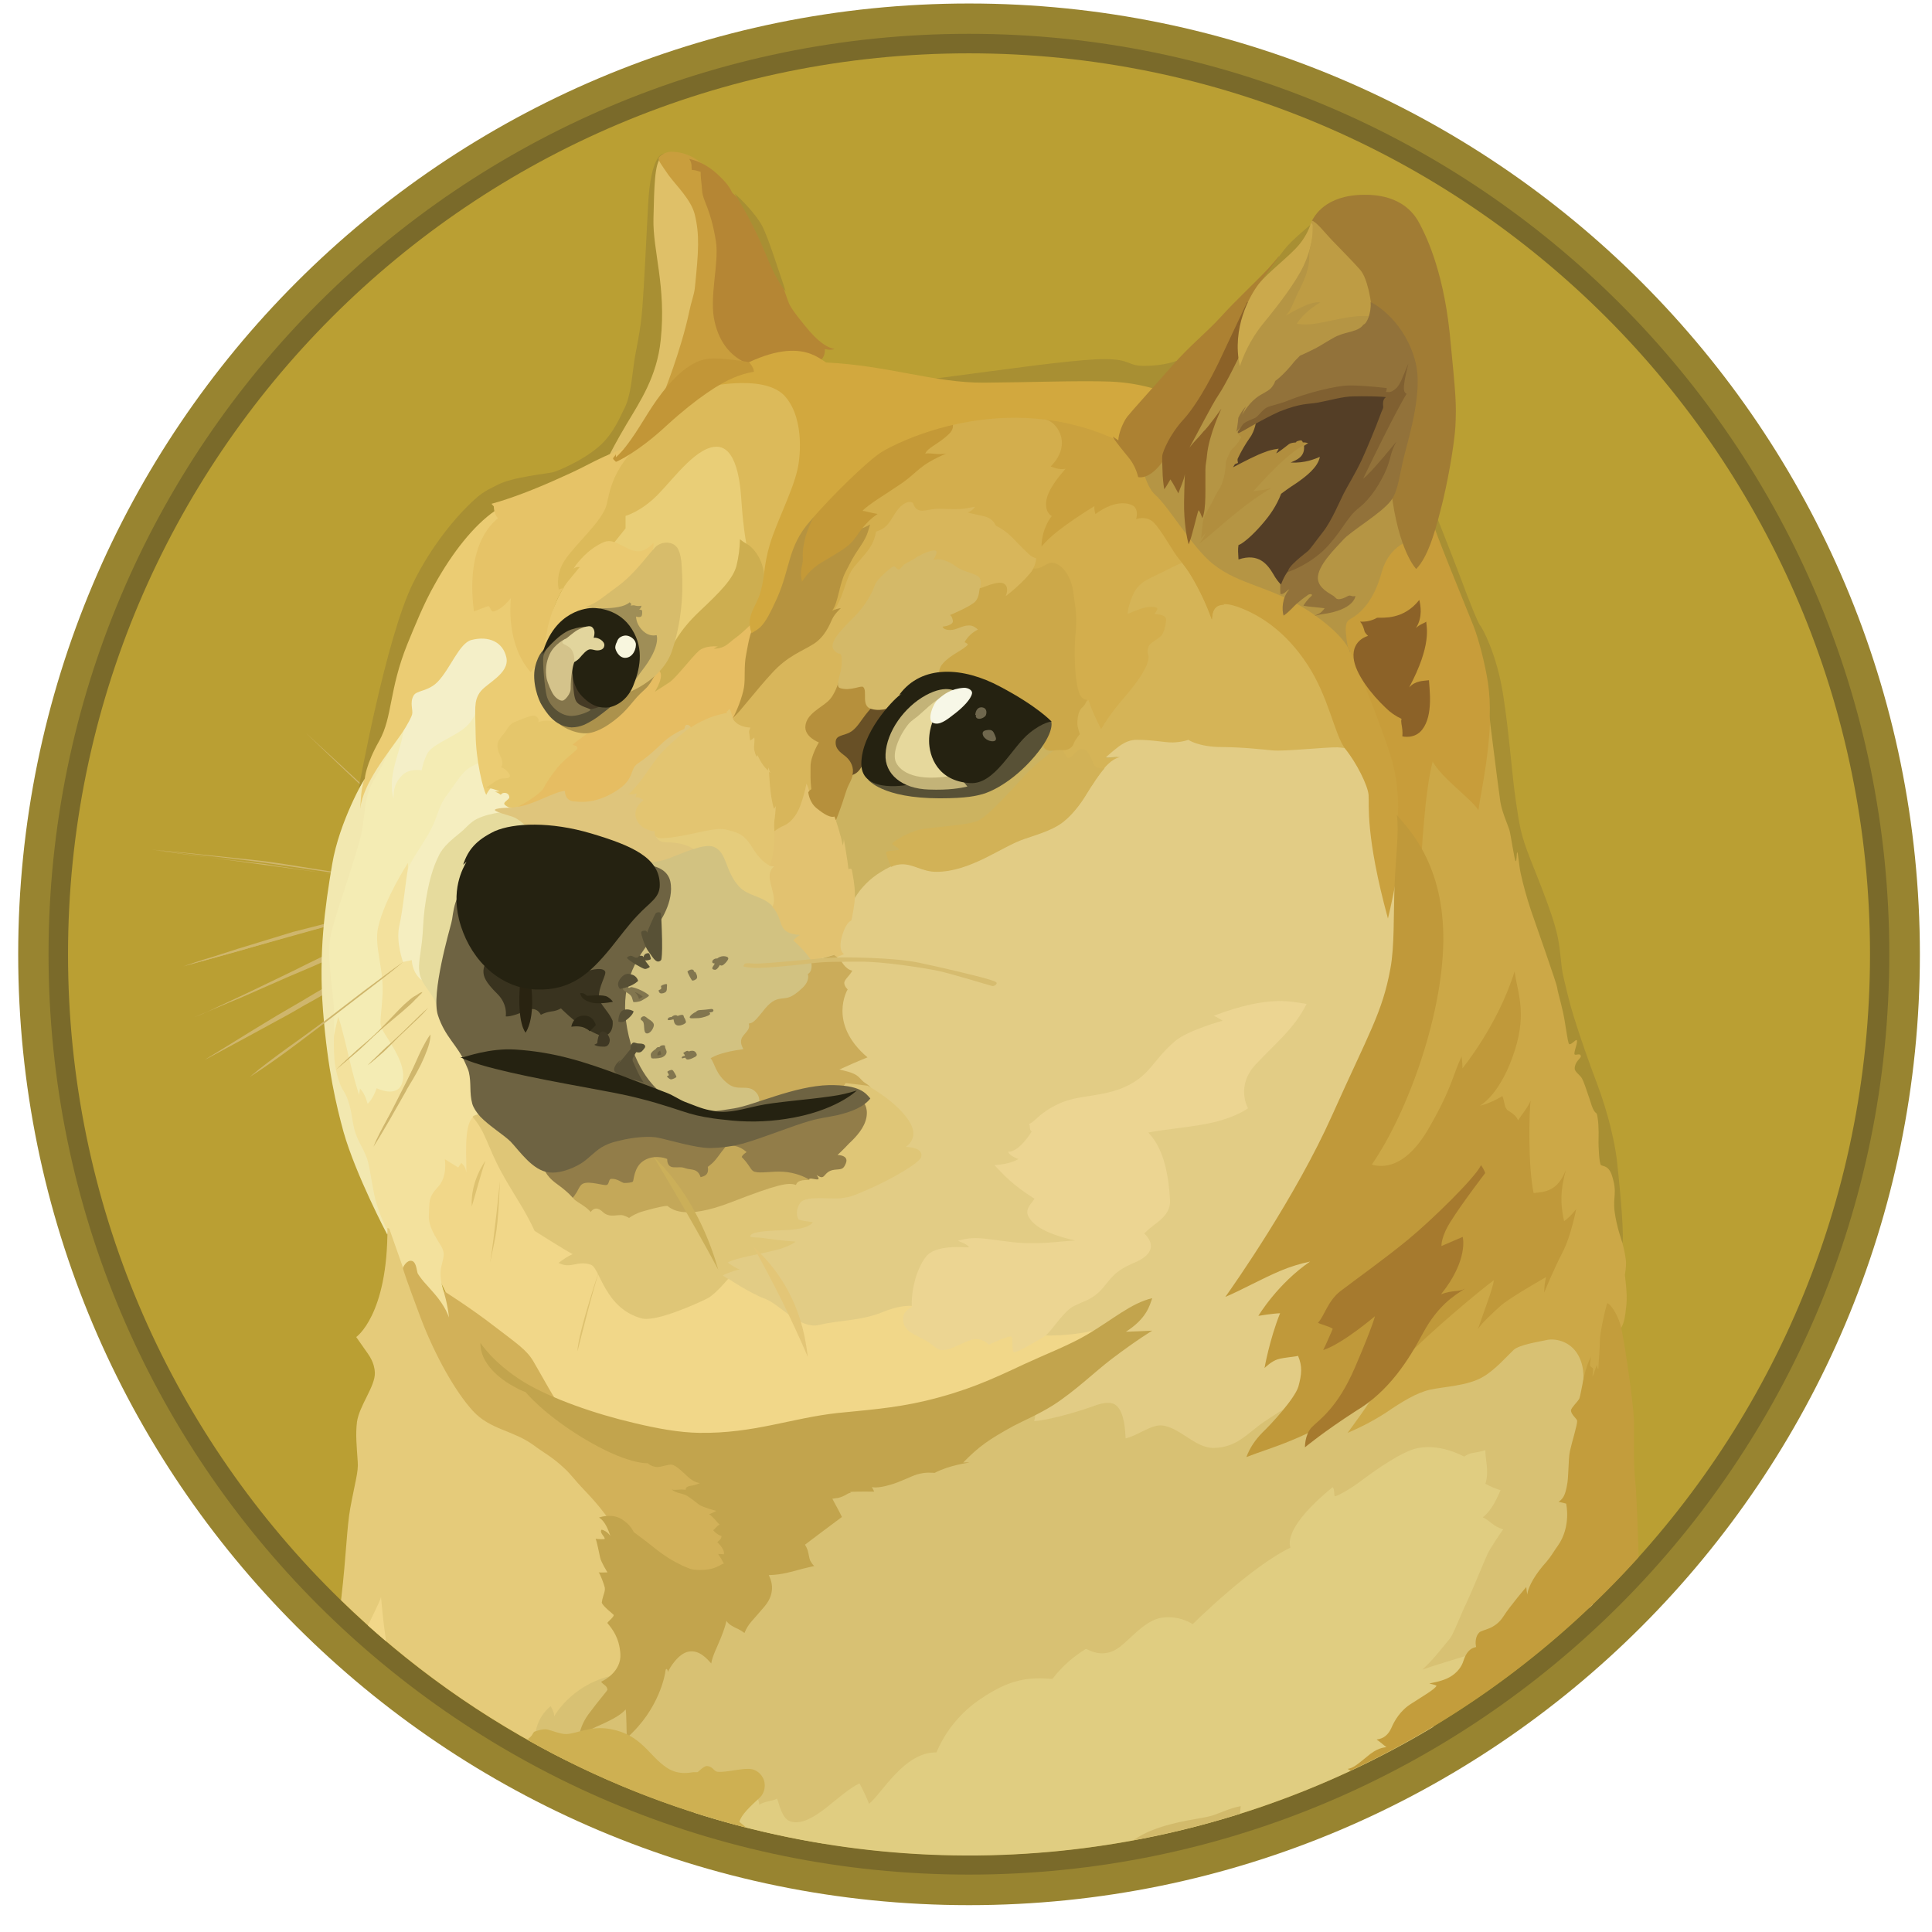 <?xml version="1.0" encoding="UTF-8"?>
<svg xmlns="http://www.w3.org/2000/svg" width="48" height="48" viewBox="0 0 48 48" fill="none">
  <g clip-path="url(#clip0_223_3723)">
    <path d="M24.076 47.333C37.122 47.333 47.699 36.757 47.699 23.71C47.699 10.663 37.122 0.087 24.076 0.087C11.029 0.087 0.452 10.663 0.452 23.71C0.452 36.757 11.029 47.333 24.076 47.333Z" fill="#988430"></path>
    <path d="M24.073 46.574C36.702 46.574 46.939 36.336 46.939 23.707C46.939 11.078 36.702 0.84 24.073 0.84C11.444 0.84 1.206 11.078 1.206 23.707C1.206 36.336 11.444 46.574 24.073 46.574Z" fill="#7A6A2A"></path>
    <path d="M24.075 46.094C36.438 46.094 46.46 36.072 46.46 23.709C46.46 11.347 36.438 1.325 24.075 1.325C11.713 1.325 1.69 11.347 1.69 23.709C1.69 36.072 11.713 46.094 24.075 46.094Z" fill="#BA9F33"></path>
    <path fill-rule="evenodd" clip-rule="evenodd" d="M10.778 21.185C10.644 21.063 10.502 20.94 10.372 20.818C10.242 20.696 10.109 20.574 9.975 20.451L9.577 20.073C9.512 20.008 9.444 19.951 9.379 19.886C9.313 19.829 9.237 19.764 9.172 19.706C8.644 19.206 8.114 18.705 7.593 18.204C8.132 18.697 8.66 19.187 9.199 19.687L9.386 19.875C9.451 19.939 9.52 19.997 9.585 20.062L9.983 20.429C10.116 20.551 10.246 20.673 10.38 20.807C10.514 20.94 10.644 21.063 10.778 21.185ZM3.775 21.11C3.775 21.11 5.694 21.308 6.63 21.442C7.498 21.564 10.212 21.981 10.212 21.981L3.775 21.11ZM3.775 21.11C4.314 21.155 4.853 21.213 5.392 21.27C5.667 21.297 5.931 21.327 6.194 21.354L6.599 21.4C6.733 21.419 6.863 21.438 6.997 21.457L8.603 21.713L9.405 21.847C9.669 21.893 9.933 21.943 10.208 21.989C9.944 21.962 9.669 21.924 9.405 21.885L8.603 21.771L6.997 21.534C6.863 21.515 6.733 21.488 6.599 21.469L6.194 21.422C5.93 21.395 5.655 21.357 5.391 21.326C4.852 21.262 4.314 21.194 3.775 21.11ZM10.021 22.481C10.021 22.481 7.972 23.001 7.28 23.2C6.6 23.387 4.539 24.014 4.539 24.014L10.021 22.481Z" fill="#CFB66C"></path>
    <path fill-rule="evenodd" clip-rule="evenodd" d="M10.025 22.48C9.57 22.613 9.118 22.743 8.657 22.866L7.288 23.233C6.833 23.366 6.381 23.497 5.927 23.63L5.247 23.818C5.021 23.883 4.792 23.94 4.559 24.005C4.784 23.929 5.014 23.852 5.239 23.787L5.92 23.569C6.375 23.428 6.827 23.294 7.28 23.153C7.743 23.038 8.198 22.915 8.66 22.805C9.1 22.694 9.562 22.583 10.025 22.48ZM4.83 25.274C5.056 25.19 7.655 23.978 8.259 23.695C8.562 23.554 9.44 23.242 9.44 23.242L4.83 25.274Z" fill="#CFB66C"></path>
    <path fill-rule="evenodd" clip-rule="evenodd" d="M4.828 25.274C5.027 25.199 5.214 25.106 5.405 25.018L5.971 24.755L7.107 24.208C7.485 24.028 7.852 23.83 8.242 23.661C8.441 23.577 8.639 23.509 8.838 23.444L9.14 23.348C9.243 23.321 9.339 23.291 9.443 23.264C9.065 23.444 8.667 23.596 8.288 23.772C7.91 23.96 7.524 24.113 7.134 24.281L5.979 24.789C5.592 24.946 5.214 25.114 4.828 25.274ZM5.08 26.333C5.08 26.333 7.435 24.953 8.245 24.509C8.67 24.273 10.042 23.592 10.042 23.592L5.08 26.333Z" fill="#CFB66C"></path>
    <path fill-rule="evenodd" clip-rule="evenodd" d="M5.082 26.335C5.479 26.09 5.884 25.842 6.289 25.59L6.894 25.223C7.1 25.101 7.299 24.986 7.51 24.864C7.716 24.741 7.915 24.619 8.125 24.504C8.225 24.442 8.33 24.389 8.438 24.344L8.759 24.183C9.184 23.977 9.608 23.766 10.055 23.587C9.65 23.843 9.233 24.061 8.817 24.286C8.611 24.401 8.4 24.504 8.194 24.619C7.987 24.734 7.789 24.856 7.578 24.967C7.372 25.089 7.173 25.204 6.963 25.315L6.34 25.655L5.082 26.335ZM10.024 23.896C10.024 23.896 8.56 25.02 8.086 25.379C7.612 25.739 6.217 26.748 6.217 26.748L10.024 23.896Z" fill="#CFB66C"></path>
    <path fill-rule="evenodd" clip-rule="evenodd" d="M18.427 32.958L17.678 31.54L18.113 29.766L21.221 28.566L19.898 25.852L20.552 23.111L21.779 20.657L25.571 20.061L28.358 17.404L34.375 17.859L35.556 24.292L33.281 32.392L31.985 36.586L26.733 36.785L24.294 35.095L21.439 33.902L18.427 32.958Z" fill="#E2CC85"></path>
    <path fill-rule="evenodd" clip-rule="evenodd" d="M27.639 32.913C27.639 32.913 26.913 33.246 25.674 33.169C25.315 32.688 22.804 32.462 22.804 32.462C22.804 32.462 22.49 32.367 21.936 32.596C21.378 32.823 20.85 32.795 20.357 32.917C19.864 33.039 19.374 32.397 18.996 32.263C18.618 32.122 18.117 31.782 18.117 31.782L17.059 31.678L14.934 30.78L11.557 27.416L10.64 28.853L10.357 30.63L11.378 32.737L14.126 35.24L19.485 36.601L22.662 35.665L26.641 33.983L27.639 32.913Z" fill="#F1D789"></path>
    <path fill-rule="evenodd" clip-rule="evenodd" d="M8.601 21.028L9.281 18.968L10.092 17.637L12.702 17.42L11.918 19.706L9.736 23.589L10.642 27.056L9.037 27.859L8.543 27.102L8.146 25.367L8.119 23.417L8.601 21.028Z" fill="#F4ECB4"></path>
    <path fill-rule="evenodd" clip-rule="evenodd" d="M11.526 32.775L11.025 32.076C11.025 32.076 10.892 31.743 10.968 31.453C11.044 31.158 11.033 31.139 10.995 31.028C10.957 30.917 10.636 30.535 10.655 30.206C10.674 29.874 10.628 29.763 10.872 29.499C11.128 29.243 11.052 28.8 11.052 28.8L11.385 29.006L11.46 28.892C11.46 28.892 11.582 28.987 11.582 29.136C11.609 28.93 11.498 27.974 11.751 27.756C12.003 27.539 12.45 28.777 12.45 28.777L12.175 26.98L11.468 25.138L10.21 23.456L10.134 21.602V21.441C10.134 21.441 9.557 22.328 9.397 23.029C9.282 23.51 9.557 24.095 9.5 24.787C9.454 25.475 9.397 25.422 9.565 25.694C9.733 25.967 10.142 26.528 9.981 26.933C9.84 27.281 9.358 27.036 9.358 27.036C9.358 27.036 9.263 27.319 9.133 27.422C9.087 27.254 9.037 27.147 8.945 27.044C8.938 27.109 8.919 27.197 8.919 27.197C8.919 27.197 8.835 26.933 8.75 26.601C8.636 26.157 8.514 25.573 8.403 25.259C8.357 25.439 8.242 25.985 8.242 25.985L8.307 26.827L8.621 27.981L8.923 28.737L9.217 29.662L9.473 30.283L9.68 30.757L9.859 31.824L10.727 32.741L11.189 32.948L11.526 32.775Z" fill="#F3E19D"></path>
    <path fill-rule="evenodd" clip-rule="evenodd" d="M9.055 19.345C9.055 19.345 8.432 20.403 8.253 21.47C8.073 22.537 7.913 23.665 8.026 25.117C8.141 26.581 8.359 27.479 8.535 28.122C8.837 29.188 9.62 30.671 9.62 30.671L9.647 30.614C9.515 30.364 9.41 30.102 9.333 29.83C9.23 29.425 9.192 28.944 9.096 28.726C9.012 28.508 8.871 28.32 8.802 28.053C8.737 27.797 8.726 27.392 8.527 27.09C8.443 26.967 8.339 26.646 8.309 26.325C8.271 25.843 8.328 25.304 8.282 24.861C8.198 24.123 8.141 23.623 8.217 23.236C8.293 22.85 8.691 21.753 8.936 20.882C9.097 20.324 9.001 19.854 9.295 19.368C9.589 18.886 9.769 18.462 9.834 18.168C9.91 17.9 9.054 19.345 9.054 19.345H9.055Z" fill="#F2E8B0"></path>
    <path fill-rule="evenodd" clip-rule="evenodd" d="M12.005 18.919C12.005 18.919 11.684 19.015 11.531 19.183C11.378 19.343 11.313 19.477 11.107 19.749C10.9 20.02 10.889 20.242 10.72 20.582C10.553 20.915 10.181 21.415 10.136 21.595C10.09 21.774 10.013 22.615 9.918 23.013C9.834 23.411 10.013 23.9 10.013 23.9L10.231 23.854C10.231 23.854 10.231 24.137 10.449 24.328C10.667 24.515 10.705 23.693 10.705 23.693L11.519 20.945L12.746 20.112L12.88 19.439L12.005 18.919Z" fill="#F5EEC0"></path>
    <path fill-rule="evenodd" clip-rule="evenodd" d="M12.606 20.164C12.606 20.164 12.028 20.202 11.746 20.408C11.631 20.492 11.585 20.561 11.463 20.664C11.237 20.852 11.008 21.024 10.897 21.269C10.775 21.514 10.641 21.884 10.549 22.584C10.511 22.878 10.511 23.15 10.484 23.387C10.446 23.708 10.389 23.964 10.419 24.143C10.458 24.509 10.836 24.701 10.873 25.117L11.656 24.72L12.394 21.811L13.962 20.828L13.075 19.834L12.605 20.162L12.606 20.164Z" fill="#E6DB9D"></path>
    <path fill-rule="evenodd" clip-rule="evenodd" d="M8.473 39.757C8.477 39.729 8.48 39.7 8.483 39.67C8.598 38.688 8.617 37.943 8.701 37.476C8.823 36.815 8.907 36.569 8.888 36.322C8.861 35.924 8.831 35.634 8.869 35.328C8.926 34.923 9.324 34.441 9.313 34.109C9.305 33.845 9.171 33.673 9.056 33.512C8.942 33.352 8.85 33.218 8.85 33.218C8.85 33.218 9.634 32.679 9.626 30.508C9.642 30.512 9.658 30.519 9.672 30.527L10.058 31.624L10.322 31.945L11.335 33.833L12.638 35.099L14.565 36.394L15.773 37.709L15.895 41.214L14.316 43.263L14.058 43.731C12.004 42.7 10.121 41.36 8.473 39.757Z" fill="#E5CB7A"></path>
    <path fill-rule="evenodd" clip-rule="evenodd" d="M13.294 43.11C13.294 43.11 13.321 42.674 13.681 42.391C13.738 42.486 13.776 42.578 13.765 42.647C13.83 42.533 14.284 41.799 15.313 41.607C16.341 41.42 16.59 40.671 16.59 40.671L18.772 38.687L21.268 36.39L24.303 35.323L25.722 34.975C25.722 34.975 25.748 35.078 25.695 35.308C25.959 35.289 26.543 35.155 27.151 34.941C27.396 34.845 27.625 34.807 27.748 34.933C27.927 35.101 27.954 35.499 27.965 35.736C28.26 35.671 28.6 35.388 28.872 35.415C29.308 35.461 29.695 35.973 30.138 35.973C30.723 35.973 30.986 35.614 31.396 35.331C31.64 35.163 31.992 34.953 32.191 34.811C32.665 34.463 37.68 32.93 37.68 32.93L39.438 33.045L39.721 34.933L39.57 39.869C39.551 39.887 39.533 39.906 39.514 39.924L31.519 44.099L20.437 45.798C17.954 45.393 15.559 44.569 13.352 43.361L13.294 43.11Z" fill="#D8C173"></path>
    <path fill-rule="evenodd" clip-rule="evenodd" d="M9.142 40.385C9.299 40.056 9.441 39.78 9.466 39.682C9.485 39.88 9.521 40.316 9.594 40.779C9.442 40.65 9.291 40.519 9.142 40.385Z" fill="#F1D789"></path>
    <path fill-rule="evenodd" clip-rule="evenodd" d="M17.241 45.031L18.674 44.632L18.797 44.67C18.797 44.67 18.861 44.709 18.861 44.838C19.041 44.735 19.194 44.754 19.305 44.686C19.362 44.808 19.419 45.213 19.672 45.263C19.936 45.32 20.218 45.148 20.505 44.93C20.788 44.705 21.11 44.422 21.354 44.307C21.443 44.472 21.522 44.641 21.591 44.815C21.912 44.559 22.47 43.52 23.265 43.539C23.495 42.996 23.879 42.532 24.369 42.205C25.107 41.704 25.569 41.666 26.147 41.712C26.376 41.414 26.658 41.161 26.98 40.966C27.075 41.004 27.339 41.165 27.668 41.012C28.001 40.859 28.375 40.267 28.868 40.19C29.134 40.154 29.404 40.21 29.633 40.351C29.633 40.351 31.069 38.925 32.06 38.451C32.022 38.336 31.945 37.904 33.107 36.949C33.172 37.006 33.127 37.166 33.172 37.175C33.191 37.175 33.475 37.053 33.834 36.778C34.277 36.445 34.808 36.097 35.129 36.002C35.734 35.822 36.376 36.189 36.376 36.189C36.43 36.151 36.491 36.122 36.555 36.105C36.708 36.078 36.819 36.059 36.903 36.029C36.895 36.228 37.006 36.568 36.903 36.863C37.023 36.93 37.15 36.984 37.281 37.023C37.216 37.164 37.075 37.524 36.838 37.696C37.036 37.791 37.063 37.902 37.346 37.998C37.231 38.159 37.044 38.434 36.96 38.603C36.876 38.783 36.574 39.528 36.44 39.811C36.298 40.094 36.108 40.614 36.016 40.718C35.923 40.822 35.591 41.264 35.335 41.482C35.562 41.398 36.49 41.115 36.883 41.008C36.766 41.18 36.172 42.061 35.601 42.909C30.071 46.224 23.381 46.998 17.239 45.034L17.241 45.031Z" fill="#E0CD81"></path>
    <path fill-rule="evenodd" clip-rule="evenodd" d="M12.699 20.066C12.699 20.066 12.367 20.066 12.302 20.112C12.237 20.158 12.635 20.254 12.757 20.3C12.879 20.345 13.143 20.556 13.212 20.724C13.277 20.884 15.601 21.821 15.601 21.821L17.244 21.736L17.811 20.954L16.733 20.009L17.489 17.781L16.488 17.941L14.079 19.378L12.872 19.84L12.699 20.066Z" fill="#DFC57C"></path>
    <path fill-rule="evenodd" clip-rule="evenodd" d="M16.306 20.803C16.355 20.881 16.441 20.928 16.533 20.925C16.873 20.925 17.186 21.009 17.317 21.181C17.534 21.456 18.139 22.336 18.139 22.336L19.583 22.855L19.677 21.154L18.098 20.057L16.301 20.718V20.803H16.305L16.306 20.803Z" fill="#E5CC7C"></path>
    <path fill-rule="evenodd" clip-rule="evenodd" d="M16.025 21.428C16.025 21.428 16.289 21.447 16.621 21.325C16.954 21.202 17.5 20.939 17.738 21.042C18.07 21.183 18.001 21.627 18.361 22.025C18.578 22.269 18.976 22.262 19.202 22.526C19.427 22.79 20.203 22.667 20.203 22.667L20.497 24.254L19.316 25.768L18.93 27.649H17.333L15.874 27.07L15.155 25.331L15.515 23.573L16.025 21.428Z" fill="#D2C281"></path>
    <path fill-rule="evenodd" clip-rule="evenodd" d="M19.111 21.507C19.151 21.52 19.192 21.526 19.233 21.526C19.188 21.565 19.092 21.649 19.13 21.867C19.168 22.085 19.291 22.36 19.188 22.528C19.27 22.618 19.331 22.725 19.367 22.841C19.432 23.029 19.451 23.201 19.875 23.228C19.814 23.265 19.758 23.31 19.707 23.361C19.707 23.361 20.002 23.617 20.151 23.854C20.303 23.848 20.709 23.722 20.709 23.722L20.793 23.779L20.973 23.704C20.973 23.704 20.805 23.639 20.927 23.23C21.041 22.87 21.145 22.89 21.153 22.863C21.162 22.836 21.238 22.458 21.238 22.305C21.295 22.106 21.341 21.502 21.341 21.502L21.218 20.168L20.53 19.751L19.971 19.211L19.444 20.205L19.096 20.552L19.069 21.412L19.111 21.507Z" fill="#E2C270"></path>
    <path fill-rule="evenodd" clip-rule="evenodd" d="M20.769 20.391C20.769 20.391 20.891 20.738 20.937 21.006C20.954 20.954 20.963 20.9 20.964 20.845C20.964 20.845 21.06 21.373 21.078 21.591C21.117 21.583 21.154 21.572 21.163 21.61C21.171 21.648 21.258 22.073 21.238 22.309C21.397 22.047 21.618 21.827 21.88 21.667C22.033 21.572 22.213 21.469 22.4 21.461C22.695 21.453 22.909 21.648 23.26 21.648C24.109 21.648 24.877 21.025 25.443 20.834C25.86 20.692 26.219 20.589 26.471 20.36C26.594 20.257 26.812 20.028 27.01 19.687C27.274 19.233 27.549 18.839 27.825 18.789C27.7 18.812 27.573 18.821 27.447 18.816C27.447 18.816 27.531 18.732 27.673 18.617C27.816 18.502 27.987 18.361 28.231 18.361C28.667 18.361 28.885 18.426 29.13 18.426C29.374 18.418 29.516 18.361 29.516 18.361C29.516 18.361 29.772 18.541 30.349 18.541C30.926 18.548 31.312 18.598 31.614 18.625C31.916 18.652 32.929 18.541 33.22 18.549C33.409 18.556 33.595 18.602 33.767 18.683L32.83 15.961L29.465 13.021L27.462 14.439L24.381 17.52L21.4 18.625L20.777 19.324V20.391H20.769Z" fill="#CCB360"></path>
    <path fill-rule="evenodd" clip-rule="evenodd" d="M27.456 18.835C27.456 18.835 27.54 18.751 27.681 18.637C27.822 18.522 27.995 18.381 28.239 18.381C28.675 18.381 28.893 18.446 29.138 18.446C29.382 18.438 29.524 18.381 29.524 18.381C29.524 18.381 29.78 18.56 30.357 18.56C30.934 18.567 31.32 18.617 31.622 18.644C31.925 18.671 32.937 18.56 33.228 18.568C33.417 18.575 33.603 18.621 33.774 18.702L33.35 17.475L32.857 16.539L31.45 14.998C31.45 14.998 29.762 14.004 29.749 13.996C29.742 13.989 29.164 13.836 29.164 13.836L27.635 14.761L26.248 18.351L26.221 19.106L27.119 19.531C27.345 19.153 27.593 18.851 27.827 18.812C27.616 18.835 27.456 18.835 27.456 18.835Z" fill="#D5B457"></path>
    <path fill-rule="evenodd" clip-rule="evenodd" d="M27.441 19.089C27.308 19.097 27.197 19.07 27.166 18.974C27.052 18.653 26.96 18.608 26.864 18.608C26.768 18.608 26.638 18.814 26.561 18.833C26.485 18.852 26.393 18.596 26.393 18.596L26.309 18.558C26.309 18.558 25.816 18.879 25.468 19.257C25.12 19.636 24.551 20.278 24.295 20.392C24.039 20.507 23.159 20.545 22.858 20.61C22.558 20.675 22.224 20.893 22.178 20.943C22.132 20.993 22.312 21.046 22.339 21.096C22.366 21.141 22.044 21.122 22.018 21.171C21.999 21.209 22.093 21.427 22.14 21.538C22.222 21.497 22.312 21.475 22.404 21.473C22.698 21.466 22.912 21.66 23.264 21.66C24.112 21.66 24.881 21.037 25.446 20.846C25.863 20.705 26.222 20.601 26.475 20.372C26.597 20.269 26.815 20.04 27.014 19.699C27.159 19.466 27.3 19.248 27.442 19.088L27.441 19.089Z" fill="#D2B257"></path>
    <path fill-rule="evenodd" clip-rule="evenodd" d="M15.268 38.007C15.268 38.007 15.192 37.724 14.492 36.994C14.293 36.788 14.171 36.616 14.037 36.494C13.704 36.18 13.509 36.096 13.272 35.916C12.752 35.53 12.187 35.53 11.751 35.056C11.315 34.582 10.807 33.677 10.455 32.751C10.107 31.826 10.011 31.532 10.011 31.505C10.011 31.479 10.107 31.299 10.229 31.326C10.351 31.352 10.351 31.589 10.382 31.647C10.443 31.74 10.512 31.829 10.588 31.91C10.768 32.117 11.024 32.364 11.154 32.732C11.127 32.419 11.02 32.071 11.02 32.071C11.02 32.071 11.693 32.495 12.266 32.939C12.844 33.382 13.081 33.535 13.249 33.818C13.418 34.1 13.815 34.846 14.005 35.064C14.195 35.282 16.802 36.104 16.802 36.104L18.042 37.028L18.658 38.377L18.176 39.133L17.251 39.332L15.749 38.66L15.268 38.007Z" fill="#D2B159"></path>
    <path fill-rule="evenodd" clip-rule="evenodd" d="M11.934 33.359C11.934 33.359 12.247 33.86 13.011 34.334C13.7 34.751 14.789 35.129 15.76 35.355C16.318 35.489 16.876 35.592 17.377 35.599C18.726 35.618 19.655 35.233 20.806 35.106C21.429 35.041 22.194 34.992 22.989 34.804C24.009 34.559 24.613 34.284 25.435 33.897C26.031 33.622 26.578 33.415 27.021 33.151C27.644 32.785 28.099 32.376 28.627 32.253C28.562 32.433 28.493 32.754 27.973 33.087C28.248 33.079 28.627 33.06 28.627 33.06C28.627 33.06 28.26 33.278 27.614 33.767C27.216 34.069 26.689 34.581 26.15 34.921C25.802 35.139 25.423 35.299 25.175 35.43C24.57 35.763 24.326 35.931 23.929 36.337C24.07 36.329 24.082 36.337 24.082 36.337C24.082 36.337 23.581 36.402 23.222 36.593C23.146 36.593 23.015 36.566 22.786 36.631C22.606 36.688 22.369 36.819 22.125 36.887C21.777 36.991 21.662 36.945 21.662 36.945L21.72 37.059C21.72 37.059 21.266 37.052 21.115 37.067C21.142 37.075 21.134 37.086 21.134 37.086C21.107 37.091 21.082 37.1 21.058 37.113C20.986 37.16 20.906 37.195 20.822 37.216C20.776 37.224 20.737 37.224 20.68 37.235C20.699 37.281 20.848 37.538 20.917 37.689C20.86 37.727 20 38.377 20 38.377C20.026 38.419 20.048 38.464 20.065 38.511C20.091 38.594 20.103 38.717 20.13 38.774C20.194 38.889 20.233 38.908 20.233 38.908C20.233 38.908 20.13 38.927 19.95 38.973C19.797 39.011 19.609 39.076 19.345 39.114C19.264 39.125 19.182 39.131 19.1 39.133C19.139 39.218 19.307 39.539 18.997 39.909C18.687 40.28 18.592 40.334 18.496 40.571C18.448 40.535 18.397 40.502 18.343 40.475C18.24 40.429 18.099 40.361 18.049 40.269C18.02 40.391 17.982 40.511 17.934 40.628C17.839 40.884 17.697 41.137 17.671 41.328C17.567 41.213 17.376 40.987 17.113 41.033C16.849 41.079 16.639 41.438 16.593 41.542C16.593 41.477 16.547 41.427 16.535 41.504C16.528 41.588 16.383 42.467 15.572 43.178C15.565 42.998 15.565 42.6 15.546 42.471C15.47 42.546 15.377 42.658 14.827 42.895C14.288 43.132 14.373 43.369 14.373 43.369C14.373 43.369 14.327 42.991 14.618 42.593C14.912 42.195 15.092 42.008 15.092 41.977C15.087 41.946 15.074 41.917 15.054 41.893C15.015 41.855 14.939 41.809 14.939 41.779C14.985 41.76 15.44 41.542 15.413 41.09C15.386 40.685 15.214 40.475 15.092 40.326C15.073 40.307 15.272 40.166 15.245 40.12C15.226 40.093 14.981 39.913 14.951 39.817C14.958 39.76 14.971 39.704 14.989 39.649C15.016 39.565 15.035 39.508 15.027 39.451C15.008 39.355 14.905 39.091 14.874 39.065C14.901 39.072 15.092 39.065 15.092 39.065C15.092 39.065 14.939 38.82 14.912 38.705C14.885 38.59 14.828 38.288 14.798 38.231C14.863 38.239 15.023 38.25 15.023 38.231C15.031 38.174 14.882 38.078 14.947 38.004C14.993 38.012 15.081 38.05 15.165 38.157C15.119 38.035 15.043 37.798 14.882 37.703C14.958 37.676 15.215 37.607 15.44 37.74C15.666 37.874 15.743 38.062 15.743 38.062C15.743 38.062 15.877 38.165 16.083 38.318C16.32 38.505 16.622 38.771 17.104 38.96C17.207 39.017 17.471 39.017 17.662 38.979C17.745 38.959 17.825 38.927 17.899 38.884C17.925 38.868 17.954 38.855 17.983 38.845C17.942 38.763 17.895 38.684 17.841 38.608C17.907 38.608 17.983 38.616 17.983 38.616C17.983 38.616 18.029 38.513 17.822 38.314C17.868 38.268 17.926 38.238 17.926 38.161C17.861 38.153 17.746 38.058 17.719 38.019C17.757 37.992 17.815 37.905 17.88 37.878C17.822 37.832 17.681 37.641 17.616 37.622C17.678 37.599 17.738 37.571 17.796 37.538C17.796 37.538 17.475 37.454 17.371 37.385C17.268 37.309 17.115 37.178 17.024 37.14C16.928 37.102 16.76 37.083 16.691 37.006C16.756 37.025 16.859 37.006 16.936 37.006C16.993 37.006 17.02 37.014 17.039 37.014C17.031 36.987 17.031 36.93 17.18 36.911C17.252 36.9 17.322 36.878 17.387 36.846C17.387 36.846 17.245 36.838 17.084 36.685C16.924 36.532 16.79 36.41 16.698 36.391C16.603 36.372 16.423 36.456 16.312 36.448C16.159 36.429 16.094 36.353 16.094 36.353C16.094 36.353 15.586 36.398 14.458 35.711C13.483 35.114 13.059 34.587 13.059 34.587C12.968 34.554 12.88 34.513 12.796 34.464C12.429 34.273 11.92 33.876 11.936 33.355L11.934 33.359Z" fill="#C2A44D"></path>
    <path fill-rule="evenodd" clip-rule="evenodd" d="M25.997 10.415C26.086 10.444 26.164 10.497 26.224 10.568C26.404 10.775 26.518 11.164 26.109 11.581C26.27 11.638 26.336 11.657 26.476 11.638C26.335 11.807 26.014 12.166 25.995 12.479C25.976 12.736 26.136 12.812 26.136 12.812C26.136 12.812 25.891 13.095 25.88 13.568C25.996 13.438 26.122 13.318 26.258 13.209C26.541 12.983 26.931 12.727 27.195 12.567C27.191 12.634 27.2 12.701 27.221 12.765C27.221 12.765 27.714 12.36 28.128 12.54C28.316 12.624 28.232 12.888 28.232 12.888C28.232 12.888 28.488 12.792 28.667 12.972C28.847 13.152 29.101 13.615 29.232 13.795C29.289 13.879 29.438 14.039 29.59 14.288C29.799 14.636 29.973 15.003 30.111 15.385C30.118 15.186 30.168 14.876 30.734 15.071C31.299 15.27 31.942 15.687 32.48 16.507C33.02 17.328 33.153 18.255 33.424 18.608C33.7 18.948 33.983 19.513 34.002 19.75C34.021 19.988 33.918 20.752 34.483 22.82C34.644 22.178 34.889 20.752 34.889 20.752L35.022 19.494L35.175 15.603L31.112 12.227L27.935 9.922L25.867 10.121L25.997 10.415Z" fill="#CAA13E"></path>
    <path fill-rule="evenodd" clip-rule="evenodd" d="M33.541 16.21C33.541 16.21 33.483 15.832 32.528 15.189C31.572 14.555 30.827 14.555 30.139 14.016C29.611 13.591 29.061 12.616 28.703 12.295C28.355 11.978 28.297 11.061 28.297 11.061L29.471 10.078L31.216 7.555L32.691 5.931L33.398 6.914L34.381 8.068L34.928 10.384L35.127 13.775L33.539 16.21L33.541 16.21Z" fill="#B59544"></path>
    <path fill-rule="evenodd" clip-rule="evenodd" d="M34.729 20.273C34.758 19.759 34.695 19.244 34.542 18.752C34.29 17.969 33.739 16.577 33.483 16.056C33.38 15.479 33.457 15.433 33.567 15.368C33.678 15.303 34.095 15.065 34.323 14.233C34.552 13.4 35.26 13.373 35.26 13.373L35.696 13.052L36.357 14.707L36.934 16.201L37.114 17.344L37.248 18.319L36.934 20.38L35.386 21.779L34.729 20.273Z" fill="#C89D3A"></path>
    <path fill-rule="evenodd" clip-rule="evenodd" d="M13.126 43.238V43.196C13.158 43.176 13.186 43.15 13.209 43.12C13.236 43.082 13.255 43.036 13.274 43.025C13.313 43.005 13.492 42.949 13.588 42.967C13.683 42.985 13.936 43.089 14.07 43.082C14.345 43.074 14.666 42.864 15.174 42.96C15.939 43.101 16.119 43.621 16.562 43.915C16.864 44.122 17.177 44.03 17.223 44.03H17.326C17.345 44.03 17.487 43.869 17.563 43.877C17.716 43.885 17.732 44.011 17.827 44.019C18.052 44.045 18.488 43.904 18.706 43.961C18.838 44.002 18.94 44.105 18.982 44.236C19.027 44.377 18.989 44.557 18.878 44.66C18.641 44.878 18.416 45.085 18.37 45.265C18.428 45.31 18.484 45.357 18.538 45.407C16.646 44.925 14.827 44.197 13.126 43.24V43.238Z" fill="#CEB052"></path>
    <path fill-rule="evenodd" clip-rule="evenodd" d="M33.48 35.599C33.48 35.599 34.077 34.804 34.283 34.41C34.49 34.004 33.63 28.864 33.63 28.864L35.357 23.203L35.311 21.36C35.311 21.36 35.395 19.659 35.594 18.921C35.831 19.346 36.569 19.858 36.73 20.129C36.805 19.609 37.062 18.512 37.024 17.343C37.165 17.56 37.506 19.751 37.506 19.751L37.846 21.226L38.289 22.793L38.782 24.449L39.077 25.592L39.245 25.867L39.386 26.349L39.52 26.869L39.906 28.088L40.133 29.089L40.313 30.905C40.352 31.044 40.38 31.186 40.397 31.329C40.404 31.528 40.37 31.643 40.37 31.677C40.37 31.712 40.435 32.113 40.408 32.415C40.37 32.718 40.37 32.954 40.133 33.171C39.896 33.388 39.747 34.685 39.747 34.685L39.323 34.402C39.323 34.402 39.407 34.016 39.208 33.664C39.009 33.313 38.623 33.24 38.405 33.297C38.188 33.343 37.752 33.412 37.61 33.534C37.476 33.657 37.148 34.035 36.846 34.207C36.468 34.434 35.852 34.452 35.523 34.528C35.191 34.604 34.824 34.83 34.438 35.094C34.135 35.29 33.815 35.459 33.482 35.598L33.48 35.599Z" fill="#CCA847"></path>
    <path fill-rule="evenodd" clip-rule="evenodd" d="M33.48 43.947C33.48 43.947 33.506 43.964 33.554 43.991C36.27 42.718 38.703 40.915 40.711 38.686C40.689 37.913 40.66 37.12 40.629 36.826C40.564 36.203 40.61 35.568 40.591 35.201C40.572 34.835 40.365 33.34 40.27 32.954C40.167 32.568 39.968 32.377 39.937 32.377C39.911 32.384 39.75 33.103 39.75 33.284C39.75 33.464 39.712 33.899 39.712 34.01C39.685 34.002 39.673 33.934 39.673 33.907C39.635 34.002 39.589 34.171 39.57 34.19C39.551 34.209 39.597 34.029 39.57 33.991C39.543 33.953 39.495 33.972 39.505 33.876C39.51 33.82 39.519 33.764 39.532 33.708C39.532 33.708 39.417 33.876 39.333 34.304C39.249 34.729 39.249 34.74 39.219 34.778C39.192 34.824 39.039 34.977 39.031 35.035C39.024 35.138 39.173 35.241 39.184 35.298C39.192 35.394 39.05 35.837 39.004 36.054C38.959 36.271 38.978 36.696 38.929 36.914C38.891 37.113 38.853 37.228 38.722 37.312C38.818 37.331 38.91 37.357 38.91 37.357C38.91 37.357 39.044 37.923 38.703 38.405C38.581 38.573 38.551 38.65 38.421 38.803C38.164 39.085 37.965 39.407 37.946 39.617C37.933 39.555 37.924 39.492 37.92 39.429C37.92 39.429 37.522 39.892 37.354 40.156C37.136 40.496 36.834 40.477 36.749 40.561C36.664 40.645 36.646 40.798 36.674 40.92C36.598 40.939 36.456 40.966 36.36 41.26C36.314 41.413 36.2 41.563 36.02 41.666C35.84 41.768 35.622 41.799 35.511 41.826C35.607 41.853 35.645 41.853 35.691 41.883C35.634 41.979 35.37 42.128 35.076 42.319C34.781 42.499 34.64 42.762 34.567 42.934C34.492 43.095 34.38 43.198 34.2 43.218C34.276 43.263 34.388 43.37 34.445 43.405C34.361 43.424 34.218 43.424 33.964 43.642C33.696 43.864 33.604 43.929 33.482 43.948L33.48 43.947Z" fill="#C39D3C"></path>
    <path fill-rule="evenodd" clip-rule="evenodd" d="M28.16 45.719C28.307 45.616 28.465 45.532 28.632 45.469C29.229 45.232 29.859 45.186 30.108 45.11C30.345 45.034 30.532 44.93 30.826 44.873C30.819 44.94 30.812 45.003 30.805 45.062C29.937 45.335 29.054 45.554 28.159 45.719H28.16Z" fill="#D2BA6B"></path>
    <path fill-rule="evenodd" clip-rule="evenodd" d="M39.158 30.043C39.158 30.043 39.036 30.704 38.818 31.12C38.6 31.537 38.365 32.114 38.365 32.114C38.366 31.984 38.381 31.855 38.411 31.728C38.135 31.888 37.466 32.275 37.277 32.447C37.097 32.607 36.795 32.89 36.718 33.024C36.898 32.496 37.085 32.023 37.116 31.805C36.841 32.003 35.556 33.062 34.888 33.762L32.804 35.447C32.564 35.577 32.316 35.693 32.063 35.795C31.703 35.947 31.279 36.078 30.966 36.2C31.05 35.974 31.183 35.775 31.371 35.584C31.57 35.397 32.166 34.751 32.258 34.45C32.342 34.137 32.361 33.95 32.25 33.686C32.147 33.713 31.91 33.724 31.749 33.77C31.589 33.816 31.417 33.988 31.417 33.988C31.417 33.988 31.539 33.288 31.803 32.627C31.604 32.635 31.264 32.692 31.264 32.692C31.264 32.692 31.738 31.897 32.549 31.343C32.3 31.395 32.057 31.471 31.823 31.568C31.349 31.767 30.829 32.061 30.443 32.221C30.66 31.919 32.19 29.737 33.099 27.703C34.007 25.674 34.346 25.154 34.544 24.064C34.647 23.525 34.62 22.729 34.647 22.015C34.674 21.308 34.762 20.674 34.705 20.249C34.942 20.544 35.829 21.373 35.859 23.227C35.886 25.081 35.011 27.585 34.082 28.934C34.308 28.999 34.896 29.076 35.5 28.027C36.104 26.978 36.096 26.686 36.314 26.25C36.341 26.468 36.333 26.544 36.333 26.544C36.333 26.544 37.212 25.477 37.629 24.136C37.713 24.713 37.962 25.221 37.572 26.28C37.224 27.236 36.769 27.469 36.769 27.469C36.769 27.469 36.995 27.431 37.327 27.232C37.384 27.373 37.373 27.535 37.469 27.591C37.564 27.648 37.694 27.744 37.713 27.836C37.816 27.683 37.977 27.488 38.027 27.343C37.989 27.645 37.962 28.968 38.102 29.64C38.397 29.613 38.699 29.594 38.905 29.063C38.764 29.583 38.764 29.896 38.859 30.34C39.016 30.233 39.157 30.042 39.157 30.042L39.158 30.043Z" fill="#C0993A"></path>
    <path fill-rule="evenodd" clip-rule="evenodd" d="M29.221 8.968C29.221 8.968 28.927 9.09 28.426 9.09C27.99 9.09 28.113 8.922 27.432 8.922C26.385 8.922 22.727 9.527 22.084 9.518C21.668 9.511 23.491 9.698 23.491 9.698L28.151 9.763L29.087 9.687L29.435 8.979L29.221 8.968Z" fill="#A88F33"></path>
    <path fill-rule="evenodd" clip-rule="evenodd" d="M17.138 18.077C17.138 18.077 16.542 18.531 16.29 18.879C16.037 19.227 15.903 19.456 15.617 19.739C15.684 19.742 15.751 19.733 15.816 19.713C15.816 19.713 15.816 19.788 15.77 19.808C15.85 19.799 15.93 19.827 15.987 19.884C15.903 19.93 15.674 20.159 15.854 20.431C15.987 20.637 16.27 20.656 16.27 20.656C16.27 20.656 16.205 20.843 16.477 20.824C17.062 20.797 17.715 20.541 18.017 20.606C18.32 20.682 18.491 20.71 18.705 21.081C18.932 21.447 19.13 21.505 19.13 21.505C19.13 21.505 19.264 21.164 19.233 20.656C19.343 20.382 19.403 20.091 19.413 19.796L19.214 18.332L18.346 17.235L17.222 17.858L17.138 18.077Z" fill="#E3C571"></path>
    <path fill-rule="evenodd" clip-rule="evenodd" d="M18.209 17.859C18.209 17.859 18.293 18.058 18.644 18.077C18.606 18.161 18.606 18.172 18.618 18.237C18.625 18.302 18.637 18.398 18.637 18.398C18.675 18.379 18.71 18.353 18.74 18.322C18.759 18.406 18.721 18.54 18.74 18.636C18.752 18.694 18.771 18.75 18.797 18.804C18.803 18.791 18.809 18.778 18.816 18.765C18.824 18.746 18.892 18.972 19.08 19.143C19.08 19.117 19.086 19.091 19.099 19.068C19.102 19.116 19.118 19.162 19.145 19.202C19.131 19.195 19.118 19.186 19.107 19.175C19.107 19.175 19.126 19.78 19.229 20.093C19.246 20.072 19.262 20.05 19.275 20.027C19.275 20.009 19.267 20.196 19.248 20.33C19.221 20.464 19.241 20.651 19.241 20.651C19.309 20.597 19.385 20.552 19.466 20.517C19.581 20.471 19.768 20.33 19.883 20.016C19.949 19.839 20 19.656 20.036 19.47C20.073 19.541 20.098 19.617 20.111 19.696C20.119 19.792 20.299 19.742 20.299 19.742L20.337 19.326L20.564 18.381L20.77 17.797L21.764 16.248L23.56 14.866L25.127 15.225L26.449 13.428L24.171 12.06L22.015 12.285L20.058 14.995L18.491 17.453L18.209 17.859Z" fill="#D8B65B"></path>
    <path fill-rule="evenodd" clip-rule="evenodd" d="M29.498 13.939C29.498 13.939 29.364 13.966 28.978 14.166C28.592 14.366 28.325 14.43 28.175 14.724C28.026 15.018 28.015 15.252 28.015 15.252C28.015 15.252 28.279 15.137 28.432 15.099C28.592 15.061 28.772 15.072 28.753 15.137C28.734 15.182 28.709 15.223 28.677 15.259C28.677 15.259 28.98 15.252 28.972 15.401C28.963 15.55 28.914 15.714 28.857 15.787C28.8 15.863 28.563 15.974 28.536 16.062C28.471 16.242 28.563 16.25 28.528 16.395C28.502 16.536 28.376 16.812 27.963 17.293C27.538 17.775 27.358 18.115 27.358 18.115C27.358 18.115 27.151 17.729 27.044 17.396C26.969 17.434 26.563 17.66 26.563 17.66L25.622 14.384L25.641 14.166C25.641 14.166 25.726 14.063 25.745 13.872C25.603 13.826 25.584 13.788 25.397 13.608C25.209 13.429 25.057 13.211 24.743 13.062C24.698 12.977 24.64 12.863 24.411 12.817C24.181 12.771 24.044 12.733 24.044 12.733C24.044 12.733 24.166 12.687 24.224 12.591C24.082 12.61 23.967 12.656 23.658 12.649C23.344 12.641 23.31 12.63 23.138 12.656C22.966 12.683 22.76 12.76 22.683 12.496C22.599 12.431 22.419 12.488 22.266 12.713C22.113 12.939 22.06 13.119 21.766 13.207C21.745 13.336 21.7 13.461 21.632 13.574C21.548 13.715 21.414 13.857 21.234 14.067C20.951 14.399 20.997 14.946 20.546 15.363C20.091 15.779 20.622 14.208 20.622 14.208L21.348 12.469L23.416 10.447L26.627 10.229L26.94 11.893L28.508 12.432L29.498 13.941L29.498 13.939Z" fill="#D3AE4D"></path>
    <path fill-rule="evenodd" clip-rule="evenodd" d="M30.007 14.308L28.657 12.362L27.713 11.636C27.713 11.636 27.04 10.398 26.995 10.359C26.956 10.333 26.322 10.264 25.917 10.237L25.992 10.424C26.081 10.453 26.159 10.506 26.219 10.577C26.399 10.784 26.513 11.174 26.104 11.59C26.265 11.648 26.331 11.666 26.471 11.648C26.33 11.816 26.009 12.175 25.99 12.489C25.971 12.745 26.131 12.821 26.131 12.821C26.131 12.821 25.886 13.104 25.875 13.577C25.991 13.447 26.117 13.326 26.253 13.218C26.536 12.991 26.926 12.736 27.19 12.575C27.186 12.643 27.195 12.71 27.216 12.774C27.216 12.774 27.709 12.369 28.123 12.549C28.311 12.633 28.227 12.897 28.227 12.897C28.227 12.897 28.483 12.801 28.663 12.981C28.842 13.161 29.098 13.623 29.228 13.803C29.285 13.887 29.435 14.047 29.587 14.296C29.796 14.643 29.97 15.011 30.107 15.393C30.115 15.24 30.146 15.026 30.41 15.026L30.008 14.307L30.007 14.308Z" fill="#CAA13E"></path>
    <path fill-rule="evenodd" clip-rule="evenodd" d="M9.776 19.836C9.776 19.836 9.681 19.599 9.776 19.137C9.872 18.674 10.021 18.457 10.071 17.776C10.12 17.096 10.564 16.247 10.564 16.247L11.791 15.689L12.659 15.926L12.915 17.088L11.817 17.693C11.817 17.693 11.76 17.949 11.45 18.155C11.141 18.362 10.713 18.522 10.61 18.733C10.548 18.862 10.503 18.998 10.476 19.138C10.476 19.138 10.162 19.073 9.975 19.279C9.776 19.49 9.784 19.676 9.776 19.836Z" fill="#F4EFC8"></path>
    <path fill-rule="evenodd" clip-rule="evenodd" d="M12.26 19.52C12.26 19.52 12.157 19.586 12.081 19.747C12.005 19.625 11.824 18.899 11.817 18.245C11.809 17.591 11.77 17.429 11.921 17.204C12.072 16.979 12.665 16.741 12.581 16.336C12.497 15.95 12.145 15.789 11.713 15.9C11.411 15.976 11.186 16.619 10.873 16.94C10.636 17.184 10.353 17.146 10.276 17.28C10.173 17.46 10.269 17.639 10.238 17.754C10.23 17.792 10.135 17.999 9.963 18.247C9.615 18.748 9.026 19.455 8.95 20.09C8.976 19.73 8.958 19.723 9.053 19.325L8.996 19.23L9.374 17.991L9.618 16.971L10.165 15.261L11.128 13.515L12.065 12.467L13.039 12.532L13.154 13.996L13.712 16.745L14.886 18.19L13.005 19.456L12.26 19.52Z" fill="#EBCC73"></path>
    <path fill-rule="evenodd" clip-rule="evenodd" d="M12.844 20.044C12.844 20.044 12.684 20.083 12.626 20.052C12.569 20.021 12.512 19.987 12.531 19.949C12.55 19.91 12.653 19.846 12.653 19.815C12.657 19.757 12.615 19.706 12.557 19.7C12.469 19.689 12.443 19.746 12.443 19.746C12.443 19.746 12.358 19.681 12.29 19.671C12.331 19.666 12.371 19.663 12.412 19.663C12.307 19.615 12.195 19.583 12.08 19.567C12.175 19.51 12.363 19.342 12.485 19.342C12.607 19.342 12.684 19.323 12.665 19.258C12.645 19.193 12.55 19.097 12.447 19.059C12.485 19.013 12.512 18.944 12.42 18.757C12.324 18.569 12.363 18.443 12.393 18.398C12.42 18.34 12.515 18.237 12.561 18.172C12.607 18.107 12.646 18.019 12.722 17.973C12.76 17.947 12.882 17.898 13.005 17.851C13.139 17.805 13.249 17.748 13.326 17.805C13.41 17.862 13.372 17.939 13.372 17.939C13.372 17.939 13.636 17.843 13.872 17.966C14.11 18.08 14.687 18.153 14.687 18.153L14.894 18.57L13.525 19.743L12.96 20.026L12.845 20.045L12.844 20.044Z" fill="#E5C66B"></path>
    <path fill-rule="evenodd" clip-rule="evenodd" d="M14.745 18.122C14.745 18.122 14.32 18.405 14.225 18.508C14.282 18.516 14.378 18.554 14.339 18.611C14.293 18.669 14.018 18.868 13.865 19.055C13.705 19.242 13.552 19.479 13.498 19.594C13.441 19.697 13.005 19.999 12.856 20.037C13.17 20.037 13.801 19.651 14.037 19.651C14.03 19.766 14.102 19.896 14.236 19.907C14.37 19.919 14.756 19.991 15.276 19.671C15.796 19.357 15.624 19.124 15.842 18.971C16.258 18.695 16.427 18.451 16.656 18.298C16.885 18.145 17.004 18.111 17.004 18.111C17.004 18.111 17.011 17.996 17.079 18.008C17.117 18.012 17.15 18.037 17.164 18.073C17.164 18.073 17.561 17.79 18.071 17.713C18.059 17.708 18.049 17.698 18.044 17.687C18.044 17.687 18.082 17.667 18.09 17.648C18.09 17.648 18.117 17.61 18.136 17.629C18.155 17.648 18.182 17.79 18.22 17.847C18.304 17.809 18.465 17.45 18.465 17.45L18.851 16.345V15.336L18.548 15.393L16.281 16.356L14.904 17.782L14.744 18.122H14.745Z" fill="#E6BD62"></path>
    <path fill-rule="evenodd" clip-rule="evenodd" d="M21.269 13.171C21.392 13.142 21.51 13.094 21.618 13.03C21.573 13.152 21.573 13.286 21.374 13.576C21.175 13.867 21.167 13.909 21.007 14.211C20.846 14.524 20.827 14.976 20.674 15.174C20.743 15.141 20.816 15.119 20.892 15.109C20.892 15.109 20.739 15.243 20.674 15.384C20.609 15.526 20.494 15.82 20.212 16C19.929 16.18 19.57 16.294 19.183 16.719C18.797 17.135 18.4 17.663 18.201 17.853C18.304 17.673 18.445 17.314 18.484 17.077C18.522 16.84 18.476 16.557 18.541 16.244C18.606 15.93 18.606 15.704 18.919 15.158C19.232 14.611 19.768 12.711 19.768 12.711L20.922 12.344L21.27 13.17L21.269 13.171Z" fill="#B6933F"></path>
    <path fill-rule="evenodd" clip-rule="evenodd" d="M20.434 12.479C20.434 12.479 20.087 12.98 19.991 13.423C19.896 13.867 19.983 13.829 19.926 14.046C19.892 14.18 19.892 14.319 19.926 14.452C20.047 14.258 20.211 14.095 20.407 13.977C20.736 13.779 21.003 13.637 21.163 13.469C21.324 13.29 21.457 12.995 21.805 12.77C21.664 12.751 21.465 12.686 21.427 12.694C21.569 12.534 21.993 12.289 22.421 11.995C22.845 11.692 22.819 11.57 23.507 11.268C23.281 11.307 23.174 11.249 22.987 11.268C23.062 11.108 23.327 11.031 23.591 10.768C23.856 10.504 23.423 10.114 23.423 10.114L21.407 11.334L20.433 12.48L20.434 12.479Z" fill="#C49937"></path>
    <path fill-rule="evenodd" clip-rule="evenodd" d="M14.963 11.565L15.009 11.198L15.586 10.273L16.191 8.649V6.428L16.145 5.143L16.24 4.302L16.313 4.035L16.389 3.931L16.882 4.187L17.563 5.112L17.628 6.898L16.966 9.715L15.078 11.775L14.963 11.565Z" fill="#DFC068"></path>
    <path fill-rule="evenodd" clip-rule="evenodd" d="M16.468 3.826C16.468 3.826 16.166 3.833 16.102 5.091C16.037 6.349 16.006 7.01 15.96 7.633C15.914 8.256 15.807 8.634 15.754 9.001C15.7 9.369 15.669 9.869 15.498 10.175C15.422 10.316 15.26 10.76 14.882 11.092C14.458 11.459 13.824 11.716 13.727 11.735C13.559 11.773 12.707 11.857 12.359 12.048C12.237 12.113 12.026 12.19 11.793 12.408C11.331 12.824 10.715 13.569 10.272 14.468C9.591 15.81 8.911 19.598 8.911 19.598L9.064 19.342C9.064 19.342 9.083 19.001 9.423 18.405C9.756 17.809 9.661 17.14 10.123 15.997C10.303 15.561 10.528 14.995 10.803 14.514C11.239 13.73 11.767 13.057 12.298 12.69C13.166 12.094 14.121 11.964 14.121 11.964L15.15 11.284C15.15 11.284 15.329 10.936 15.566 10.538C15.899 9.98 16.322 9.357 16.415 8.451C16.556 7.11 16.216 6.23 16.235 5.435C16.254 4.64 16.262 4.056 16.423 3.914C16.584 3.772 16.468 3.826 16.468 3.826Z" fill="#A88F33"></path>
    <path fill-rule="evenodd" clip-rule="evenodd" d="M16.467 9.83C16.467 9.83 16.921 8.714 17.128 7.724C17.167 7.525 17.243 7.326 17.262 7.166C17.358 6.229 17.384 5.843 17.262 5.331C17.167 4.953 16.8 4.612 16.608 4.348C16.421 4.073 16.333 3.97 16.372 3.912C16.41 3.854 16.559 3.759 16.704 3.771C17.016 3.78 17.31 3.917 17.518 4.149C17.813 4.489 18.046 5.644 18.046 5.644L18.291 7.167L18.914 9.086L16.468 9.832L16.467 9.83Z" fill="#C99E3D"></path>
    <path fill-rule="evenodd" clip-rule="evenodd" d="M20.729 8.672C20.729 8.672 20.645 8.71 20.492 8.672C20.506 8.799 20.447 8.923 20.34 8.993C20.179 8.928 18.677 9.058 18.677 9.058C18.677 9.058 17.977 8.935 17.759 8.01C17.606 7.395 17.874 6.546 17.786 5.988C17.652 5.166 17.465 5.005 17.445 4.75C17.426 4.494 17.407 4.429 17.407 4.268C17.323 4.249 17.273 4.222 17.189 4.222C17.17 4.147 17.208 4.081 17.125 3.947C17.17 3.966 17.484 4.004 17.851 4.352C18.153 4.635 18.153 4.738 18.199 4.795C18.256 4.853 18.719 5.249 18.917 5.644C19.116 6.039 19.502 7.299 19.59 7.506C19.617 7.59 19.674 7.674 19.817 7.865C20.039 8.14 20.363 8.596 20.73 8.671L20.729 8.672Z" fill="#B58634"></path>
    <path fill-rule="evenodd" clip-rule="evenodd" d="M18.254 4.808C18.486 5.182 18.694 5.57 18.877 5.97C19.103 6.479 19.237 6.895 19.52 7.235C19.367 6.792 19.095 5.921 18.935 5.611C18.755 5.283 18.388 4.93 18.254 4.808Z" fill="#A88F33"></path>
    <path fill-rule="evenodd" clip-rule="evenodd" d="M15.651 11.099C15.651 11.099 15.265 11.194 14.546 11.573C14.309 11.695 14.084 11.798 13.866 11.894C13.3 12.15 12.693 12.386 12.211 12.517C12.249 12.563 12.268 12.582 12.268 12.582C12.268 12.582 12.268 12.769 12.371 12.876C12.314 12.933 11.549 13.453 11.775 15.192C11.928 15.135 12.107 15.059 12.134 15.059C12.18 15.066 12.191 15.192 12.249 15.192C12.306 15.192 12.493 15.117 12.692 14.86C12.685 14.963 12.57 16.003 13.185 16.702C13.3 16.568 13.591 16.125 13.591 16.125L13.598 15.984C13.598 15.984 13.625 15.491 13.786 15.039C13.946 14.588 14.259 14.256 14.259 14.256L15.895 11.92L15.651 11.099Z" fill="#E6C367"></path>
    <path fill-rule="evenodd" clip-rule="evenodd" d="M14.129 14.524C14.054 14.577 13.971 14.618 13.884 14.646C13.857 14.551 13.819 14.222 14.044 13.901C14.308 13.514 14.885 13.014 15.046 12.616C15.149 12.359 15.103 11.717 16.021 10.895C16.938 10.073 17.297 9.791 17.297 9.791L18.78 9.045L20.604 9.764L19.698 13.314L18.994 14.977L16.198 14.45L14.129 14.524Z" fill="#DCBA5A"></path>
    <path fill-rule="evenodd" clip-rule="evenodd" d="M15.194 13.562L15.542 13.127V12.817C15.542 12.817 15.928 12.714 16.344 12.289C16.761 11.865 17.338 11.051 17.847 11.101C18.355 11.158 18.405 12.205 18.424 12.5C18.443 12.794 18.508 13.463 18.611 13.822C18.726 14.182 17.373 15.543 17.373 15.543L16.454 16.242L15.194 13.562Z" fill="#E9CE77"></path>
    <path fill-rule="evenodd" clip-rule="evenodd" d="M16.27 17.186C16.27 17.186 16.553 16.742 16.346 16.647C16.468 16.372 16.694 16.081 16.694 16.081C16.694 16.081 16.854 15.684 17.374 15.194C17.894 14.705 18.215 14.38 18.299 14.051C18.351 13.837 18.38 13.618 18.384 13.398C18.44 13.444 18.5 13.484 18.563 13.52C18.648 13.558 19.045 13.887 18.988 14.548C18.93 15.21 18.685 15.485 18.685 15.485C18.685 15.485 18.448 15.722 18.28 15.844C18.1 15.966 18.036 16.108 17.733 16.119C17.765 16.095 17.799 16.075 17.837 16.062C17.837 16.062 17.523 16.024 17.355 16.177C17.187 16.329 16.829 16.8 16.649 16.941C16.47 17.056 16.27 17.186 16.27 17.186Z" fill="#CDAE50"></path>
    <path fill-rule="evenodd" clip-rule="evenodd" d="M28.98 9.755C28.529 9.591 28.054 9.498 27.574 9.48C26.771 9.453 25.598 9.499 24.447 9.507C23.209 9.514 22.085 9.082 20.525 9.006C20.269 8.853 19.618 8.184 17.585 9.602C17.708 9.595 19.061 9.289 19.531 9.878C20.005 10.462 19.871 11.456 19.806 11.693C19.684 12.221 19.286 12.989 19.126 13.528C18.966 14.067 19.004 14.35 18.889 14.728C18.774 15.106 18.522 15.294 18.671 15.73C18.87 15.607 18.973 15.607 19.305 14.862C19.638 14.117 19.569 13.585 20.12 12.955C20.659 12.32 21.556 11.452 21.897 11.234C22.239 11.016 24.948 9.61 27.784 10.951C28.468 10.879 28.98 9.755 28.98 9.755Z" fill="#D2A83E"></path>
    <path fill-rule="evenodd" clip-rule="evenodd" d="M18.731 9.235C18.728 9.207 18.722 9.178 18.712 9.151C18.685 9.095 18.651 9.044 18.609 8.998C18.609 8.998 17.936 8.876 17.596 8.914C16.999 8.979 16.46 9.717 16.208 10.095C15.956 10.474 15.642 11.059 15.302 11.361C15.306 11.331 15.299 11.301 15.283 11.276C15.283 11.276 15.302 11.303 15.264 11.341C15.226 11.38 15.226 11.399 15.245 11.417L15.302 11.474C15.321 11.474 15.849 11.237 16.568 10.567C17.332 9.868 17.917 9.509 18.223 9.386C18.386 9.316 18.556 9.266 18.731 9.235Z" fill="#C29637"></path>
    <path fill-rule="evenodd" clip-rule="evenodd" d="M31.776 6.361C31.776 6.361 31.654 6.514 31.501 6.682C31.161 7.042 30.717 7.447 30.339 7.864C29.98 8.261 29.575 8.571 29.119 9.091C28.664 9.611 28.137 10.188 28.003 10.356C27.881 10.524 27.785 10.799 27.785 10.941C27.72 10.895 27.644 10.845 27.644 10.845C27.676 10.905 27.715 10.962 27.759 11.014C27.854 11.147 28.003 11.316 28.08 11.419C28.174 11.55 28.241 11.698 28.278 11.854C28.324 11.862 28.619 11.919 28.986 11.316C29.353 10.711 29.834 10.05 29.834 10.05L30.599 8.915L31.08 7.952L31.685 6.874L31.776 6.361Z" fill="#AC8132"></path>
    <path fill-rule="evenodd" clip-rule="evenodd" d="M32.559 5.585C32.559 5.585 32.096 5.963 31.917 6.19C31.737 6.416 31.312 7.012 31.312 7.012L31.465 6.992L32.241 6.304L32.543 5.766L32.559 5.586L32.559 5.585Z" fill="#A88F33"></path>
    <path fill-rule="evenodd" clip-rule="evenodd" d="M32.421 35.962C32.421 35.962 32.413 35.648 32.589 35.461C32.769 35.274 33.224 34.999 33.667 33.966C34.111 32.934 34.16 32.701 34.16 32.701C34.16 32.701 33.365 33.382 32.875 33.542C32.99 33.305 33.055 33.137 33.112 33.014C33.047 32.957 32.772 32.892 32.745 32.862C32.898 32.709 32.982 32.334 33.292 32.086C33.689 31.783 34.416 31.264 34.98 30.8C35.544 30.337 36.654 29.26 36.796 28.947C36.88 29.069 36.899 29.145 36.899 29.145C36.899 29.145 36.341 29.872 36.05 30.334C35.794 30.732 35.813 30.957 35.813 30.957L36.341 30.73C36.341 30.73 36.494 31.296 35.802 32.156C36.104 32.042 36.226 32.111 36.398 32.015C36.115 32.195 35.725 32.439 35.359 33.112C34.999 33.785 34.51 34.568 33.684 35.057C32.882 35.574 32.419 35.96 32.419 35.96L32.421 35.962Z" fill="#A67A2E"></path>
    <path fill-rule="evenodd" clip-rule="evenodd" d="M30.346 10.152C30.346 10.152 30.033 10.806 29.987 11.314C29.979 11.437 29.948 11.532 29.948 11.674C29.941 12.128 29.975 12.637 29.873 12.874C29.834 12.778 29.815 12.713 29.777 12.675C29.72 12.836 29.616 13.336 29.532 13.524C29.494 13.401 29.41 12.977 29.418 12.476C29.426 11.976 29.437 11.88 29.437 11.777C29.418 11.93 29.315 12.136 29.276 12.258C29.219 12.155 29.154 12.021 29.078 11.911C29.032 11.986 28.974 12.098 28.925 12.155C28.917 12.109 28.898 11.987 28.887 11.815C28.879 11.616 28.867 11.36 28.879 11.307C28.898 11.204 29.059 10.798 29.399 10.427C29.804 9.984 30.221 9.132 30.343 8.868C30.465 8.604 30.985 7.507 30.985 7.507H31.383L30.805 8.822C30.805 8.822 30.458 9.541 30.278 9.805C30.098 10.069 29.72 10.825 29.552 11.12C29.674 10.959 29.777 10.875 29.899 10.722C30.018 10.615 30.346 10.152 30.346 10.152Z" fill="#8C6228"></path>
    <path fill-rule="evenodd" clip-rule="evenodd" d="M32.573 5.539C32.508 5.739 32.406 5.924 32.271 6.085C32.034 6.368 31.525 6.747 31.277 7.049C31.05 7.343 30.597 8.146 30.803 9.097C30.878 8.891 31.021 8.482 31.399 8.019C31.778 7.557 32.183 7.026 32.382 6.613C32.581 6.196 32.607 5.868 32.607 5.868L32.683 5.772L32.637 5.554L32.572 5.539H32.573Z" fill="#CBA94C"></path>
    <path fill-rule="evenodd" clip-rule="evenodd" d="M40.313 30.89C40.313 30.89 40.16 30.473 40.114 30.095C40.068 29.716 40.189 29.641 40.049 29.208C39.965 28.944 39.812 28.981 39.774 28.944C39.735 28.907 39.709 28.509 39.716 28.291C39.724 28.073 39.709 27.79 39.67 27.667C39.613 27.622 39.575 27.583 39.491 27.3C39.395 27.017 39.349 26.876 39.303 26.792C39.258 26.708 39.123 26.632 39.123 26.548C39.123 26.379 39.276 26.292 39.276 26.245C39.269 26.15 39.154 26.226 39.123 26.199C39.085 26.154 39.219 25.878 39.17 25.84C39.151 25.821 39.017 25.982 38.982 25.936C38.944 25.89 38.898 25.435 38.829 25.133C38.764 24.839 38.695 24.625 38.688 24.537C38.68 24.453 38.16 22.97 38.034 22.61C37.933 22.306 37.847 21.998 37.778 21.685C37.74 21.505 37.713 21.138 37.694 21.177C37.675 21.215 37.686 21.402 37.656 21.395C37.629 21.387 37.533 20.733 37.503 20.63C37.476 20.527 37.316 20.177 37.276 19.923C37.238 19.667 37.154 18.998 37.097 18.543C37.039 18.088 37.012 17.901 37.012 17.787C37.022 17.508 37.007 17.23 36.967 16.954C36.891 16.472 36.74 15.887 36.607 15.547C36.351 14.905 35.671 13.261 35.549 12.852C35.549 12.749 35.683 12.806 35.683 12.806C35.683 12.806 36.015 13.639 36.26 14.282C36.497 14.924 36.722 15.49 36.78 15.547C36.826 15.604 37.185 16.235 37.346 17.267C37.506 18.299 37.563 19.251 37.659 19.885C37.705 20.188 37.743 20.509 37.839 20.83C37.942 21.178 38.102 21.537 38.313 22.087C38.492 22.55 38.626 22.936 38.699 23.269C38.783 23.693 38.783 24.014 38.833 24.224C38.879 24.404 38.947 24.763 39.108 25.283C39.269 25.802 39.505 26.471 39.666 26.888C39.98 27.721 40.119 28.417 40.167 28.788C40.209 29.17 40.351 30.492 40.313 30.89Z" fill="#A88F33"></path>
    <path fill-rule="evenodd" clip-rule="evenodd" d="M32.586 5.492L32.566 5.538C32.566 5.538 32.624 5.557 32.612 5.634C32.613 5.738 32.607 5.843 32.593 5.947C32.574 6.081 32.536 6.184 32.528 6.268C32.528 6.448 32.555 6.654 32.302 7.166C32.226 7.308 32.179 7.43 32.141 7.514C32.046 7.72 32.026 7.751 31.942 7.847C32.076 7.771 32.558 7.469 32.802 7.514C32.634 7.61 32.378 7.797 32.218 8.042C32.256 8.049 32.416 8.08 32.671 8.042C33.095 7.977 33.569 7.824 33.986 7.854C34.441 7.881 34.261 7.308 34.261 7.308L33.736 6.153L32.742 5.454L32.586 5.492Z" fill="#BE9C44"></path>
    <path fill-rule="evenodd" clip-rule="evenodd" d="M35.184 14.135C35.184 14.135 34.741 13.692 34.561 12.17C34.381 10.641 34.42 8.39 34.42 8.39L34.06 7.511C34.06 7.511 33.985 6.926 33.797 6.708C33.608 6.49 33.239 6.123 33.07 5.944C32.902 5.764 32.711 5.519 32.596 5.481C32.654 5.386 32.91 4.846 33.892 4.839C34.874 4.831 35.177 5.378 35.28 5.577C35.382 5.776 35.845 6.635 36.017 8.273C36.178 9.909 36.185 10.031 36.159 10.597C36.14 10.911 36.036 11.637 35.856 12.412C35.692 13.07 35.512 13.804 35.184 14.137L35.184 14.135Z" fill="#A17C34"></path>
    <path fill-rule="evenodd" clip-rule="evenodd" d="M33.79 15.444C33.938 15.454 34.086 15.421 34.214 15.348C34.356 15.341 34.868 15.406 35.262 14.905C35.288 15.019 35.357 15.329 35.178 15.604C35.273 15.509 35.415 15.471 35.434 15.444C35.441 15.585 35.575 16.021 35.009 17.08C35.162 16.912 35.342 16.919 35.502 16.9C35.51 17.099 35.617 17.768 35.334 18.127C35.147 18.372 34.841 18.295 34.841 18.295C34.846 18.242 34.846 18.188 34.841 18.135C34.834 18.032 34.795 17.928 34.822 17.86C34.674 17.792 34.54 17.699 34.425 17.584C34.092 17.271 33.66 16.736 33.63 16.338C33.591 15.895 33.989 15.799 33.989 15.799C33.956 15.769 33.927 15.735 33.905 15.696C33.886 15.631 33.866 15.528 33.79 15.444Z" fill="#8C6228"></path>
    <path fill-rule="evenodd" clip-rule="evenodd" d="M30.842 10.631C30.842 10.631 30.823 10.604 30.72 10.726C30.739 10.604 30.758 10.489 30.766 10.379C30.814 10.276 30.878 10.181 30.953 10.096C30.896 10.21 30.857 10.313 30.857 10.313C30.857 10.313 30.999 10.05 31.205 9.889C31.347 9.775 31.526 9.721 31.603 9.614C31.687 9.499 31.668 9.48 31.687 9.461C31.687 9.461 31.874 9.339 32.161 8.979C32.199 8.933 32.257 8.884 32.295 8.838C32.36 8.811 32.513 8.742 32.692 8.65C32.88 8.547 33.09 8.406 33.22 8.348C33.476 8.233 33.748 8.245 33.874 8.065C33.969 8.038 34.072 7.752 34.053 7.507C34.194 7.564 34.921 8.015 35.169 9.002C35.349 9.701 35.028 10.779 34.894 11.299C34.76 11.819 34.741 12.205 34.554 12.442C34.317 12.756 33.553 13.198 33.365 13.417C33.205 13.597 32.723 14.051 32.742 14.38C32.761 14.625 33.063 14.758 33.128 14.804C33.194 14.851 33.193 14.908 33.315 14.88C33.438 14.852 33.483 14.796 33.533 14.796C33.591 14.803 33.591 14.815 33.617 14.815C33.637 14.814 33.656 14.812 33.675 14.807C33.675 14.807 33.656 15.155 32.841 15.261C32.784 15.268 32.727 15.287 32.654 15.299C32.75 15.253 32.807 15.253 32.91 15.112C32.795 15.093 32.467 15.073 32.383 15.047C32.409 15.001 32.497 14.878 32.57 14.821C32.635 14.764 32.562 14.746 32.505 14.775C32.407 14.842 32.312 14.915 32.222 14.993C32.127 15.077 32.042 15.192 31.89 15.296C31.844 15.143 31.851 14.852 32.031 14.642C31.985 14.649 31.897 14.783 31.813 14.757C31.798 14.617 31.807 14.476 31.84 14.34C31.886 14.168 32.134 13.866 32.134 13.866L33.334 11.721L33.59 10.097L30.842 10.631Z" fill="#92723A"></path>
    <path fill-rule="evenodd" clip-rule="evenodd" d="M30.775 10.724C30.775 10.724 30.71 10.77 30.84 10.858C30.821 10.885 30.775 10.98 30.718 11.045C30.653 11.121 30.584 11.168 30.557 11.233C30.5 11.367 30.454 11.458 30.454 11.516C30.454 11.573 30.435 11.94 30.275 12.177C30.217 12.261 30.152 12.402 30.106 12.498C30.011 12.666 29.927 12.8 29.907 12.876C29.869 13.01 29.843 13.377 29.843 13.377C29.843 13.377 29.927 13.273 29.957 13.235C29.911 13.331 29.862 13.434 29.789 13.511C29.835 13.472 29.969 13.377 30.194 13.178C30.508 12.914 30.997 12.471 31.593 12.12C31.414 12.185 31.261 12.185 31.139 12.204C31.234 12.108 32.094 11.099 32.545 11.004C32.573 10.969 32.586 10.925 32.584 10.881L32.197 10.843L31.414 11.011L31.299 10.406L30.775 10.724Z" fill="#B18E3E"></path>
    <path fill-rule="evenodd" clip-rule="evenodd" d="M32.024 14.164C32.024 14.164 31.92 14.267 31.825 14.524C31.751 14.447 31.688 14.361 31.637 14.267C31.496 14.03 31.278 13.728 30.77 13.9C30.762 13.74 30.751 13.656 30.77 13.541C30.854 13.522 31.11 13.316 31.366 13.014C31.546 12.807 31.714 12.57 31.829 12.268C31.904 12.211 32.035 12.115 32.207 12.004C32.451 11.836 32.746 11.607 32.791 11.351C32.677 11.397 32.432 11.511 32.065 11.492C32.207 11.427 32.424 11.359 32.398 11.076C32.455 11.037 32.501 11.011 32.501 11.011C32.458 10.996 32.413 10.99 32.367 10.991C32.359 10.965 32.348 10.927 32.283 10.946C32.218 10.964 32.207 10.965 32.199 10.991C32.172 10.999 32.084 10.991 32.019 11.038C31.954 11.084 31.774 11.236 31.706 11.263C31.732 11.217 31.77 11.148 31.77 11.148C31.77 11.148 31.583 11.167 31.449 11.224C31.205 11.308 30.922 11.461 30.635 11.61C30.662 11.564 30.674 11.534 30.692 11.526C30.711 11.517 30.757 11.507 30.757 11.499C30.757 11.491 30.738 11.424 30.75 11.396C30.836 11.214 30.937 11.04 31.052 10.876C31.186 10.696 31.213 10.44 31.213 10.44L31.798 10.146L33.441 9.768L34.508 9.833L34.374 10.571L33.744 11.859L33.205 13.033L32.59 13.751L32.024 14.164Z" fill="#543E26"></path>
    <path fill-rule="evenodd" clip-rule="evenodd" d="M34.69 10.975C34.69 10.975 34.047 11.77 33.867 11.892C33.982 11.648 34.69 10.191 34.946 9.786C34.888 9.74 34.812 9.74 34.991 9.03C34.839 9.389 34.785 9.576 34.659 9.672C34.533 9.767 34.517 9.737 34.432 9.737C34.448 9.708 34.455 9.674 34.451 9.641C34.451 9.641 33.912 9.576 33.544 9.576C33.176 9.576 32.447 9.775 32.042 9.936C31.721 10.07 31.541 10.07 31.426 10.153C31.312 10.249 31.247 10.352 31.189 10.379C31.143 10.406 30.926 10.475 30.876 10.547C30.83 10.623 30.754 10.708 30.754 10.727C30.754 10.746 30.734 10.773 30.792 10.754C30.811 10.746 30.952 10.669 31.113 10.574C31.331 10.452 31.594 10.31 31.786 10.226C32.332 10.008 32.504 10.046 32.749 10.001C33.005 9.955 33.372 9.848 33.616 9.848C33.861 9.84 34.324 9.848 34.431 9.867C34.385 9.905 34.347 9.951 34.366 10.111C34.366 10.157 34.327 10.207 34.29 10.318C34.176 10.631 33.958 11.151 33.837 11.415C33.669 11.774 33.477 12.076 33.383 12.263C33.288 12.45 33.081 12.944 32.875 13.208C32.669 13.471 32.561 13.632 32.497 13.689C32.432 13.747 31.969 14.087 32.004 14.209C32.088 14.182 32.619 13.982 33.005 13.548C33.391 13.114 33.468 12.848 33.77 12.611C34.071 12.374 34.309 11.977 34.45 11.648C34.568 11.342 34.542 11.247 34.691 10.976L34.69 10.975Z" fill="#806031"></path>
    <path fill-rule="evenodd" clip-rule="evenodd" d="M20.845 16.904C20.845 16.904 20.761 17.252 20.57 17.424C20.382 17.592 20.05 17.738 20.012 18.02C19.966 18.303 20.344 18.445 20.344 18.445C20.344 18.445 20.138 18.785 20.138 19.041C20.138 19.305 20.13 19.354 20.157 19.607C20.127 19.626 20.101 19.652 20.081 19.682C20.081 19.682 20.1 19.927 20.288 20.08C20.475 20.232 20.635 20.324 20.731 20.286C20.745 20.317 20.758 20.349 20.769 20.382C20.769 20.382 20.911 20.023 21.006 19.709C21.102 19.388 21.186 19.434 21.224 19.002C21.262 18.57 21.677 17.828 21.677 17.828L21.961 17.195L21.499 16.835L20.845 16.904Z" fill="#B6903C"></path>
    <path fill-rule="evenodd" clip-rule="evenodd" d="M21.706 17.527C21.61 17.625 21.522 17.73 21.442 17.841C21.32 18.009 21.225 18.162 21.045 18.227C20.865 18.292 20.751 18.292 20.762 18.472C20.773 18.652 20.942 18.728 21.037 18.819C21.14 18.915 21.225 19.076 21.179 19.255C21.236 19.229 21.339 19.198 21.435 18.992C21.53 18.785 22.198 17.527 22.198 17.527L21.706 17.527Z" fill="#685026"></path>
    <path fill-rule="evenodd" clip-rule="evenodd" d="M24.343 14.63C24.343 14.63 24.401 14.477 24.343 14.366C24.286 14.251 23.938 14.213 23.766 14.083C23.587 13.949 23.369 13.856 23.189 13.915C23.216 13.85 23.323 13.708 23.235 13.678C23.151 13.651 22.837 13.793 22.753 13.857C22.669 13.922 22.478 13.999 22.44 14.045C22.402 14.091 22.337 14.179 22.298 14.14C22.26 14.114 22.241 14.045 22.176 14.083C22.111 14.121 21.798 14.377 21.74 14.527C21.683 14.676 21.553 15.008 21.163 15.387C20.773 15.765 20.605 16.01 20.72 16.151C20.834 16.292 20.888 16.189 20.907 16.312C20.922 16.432 20.915 16.553 20.888 16.671C20.842 16.87 20.766 17.057 20.869 17.095C21.133 17.179 21.389 17.02 21.446 17.069C21.561 17.172 21.381 17.543 21.652 17.615C21.928 17.691 22.199 17.55 22.199 17.55L23.201 17.011L24.164 16.503L24.657 15.528L24.392 14.714L24.342 14.63H24.343Z" fill="#D4B968"></path>
    <path fill-rule="evenodd" clip-rule="evenodd" d="M23.394 16.957C23.394 16.957 23.226 16.701 23.433 16.475C23.639 16.25 23.933 16.154 24.048 16.013C24.026 15.986 23.997 15.966 23.964 15.956C24.04 15.819 24.156 15.71 24.296 15.642C24.239 15.585 24.163 15.539 24.079 15.539C23.891 15.539 23.776 15.653 23.604 15.653C23.436 15.653 23.417 15.569 23.417 15.569C23.417 15.569 23.7 15.543 23.673 15.416C23.646 15.283 23.598 15.283 23.598 15.283C23.598 15.283 24.144 15.056 24.24 14.935C24.335 14.814 24.324 14.671 24.343 14.614C24.408 14.614 24.786 14.415 24.939 14.499C25.092 14.583 24.985 14.813 24.985 14.813C24.985 14.813 25.448 14.465 25.684 14.123C25.89 14.143 25.986 13.982 26.137 13.982C26.325 13.982 26.619 14.238 26.676 14.785C26.715 15.098 26.772 15.278 26.715 15.832C26.688 16.146 26.695 16.815 26.79 17.147C26.855 17.411 27.008 17.384 27.008 17.384C26.984 17.465 26.938 17.536 26.874 17.591C26.771 17.686 26.759 17.939 26.771 18.034C26.786 18.104 26.805 18.173 26.828 18.24C26.828 18.24 26.706 18.382 26.675 18.477C26.649 18.573 26.523 18.638 26.431 18.638C26.339 18.638 26.385 18.63 26.262 18.638C26.14 18.646 26.102 18.665 26.025 18.638C25.949 18.611 25.892 18.581 25.922 18.336C25.949 18.091 24.978 17.522 24.978 17.522L23.391 16.956L23.394 16.957Z" fill="#CCA849"></path>
    <path fill-rule="evenodd" clip-rule="evenodd" d="M21.57 19.372C21.57 19.372 21.918 19.834 23.348 19.834C24.028 19.834 24.265 19.769 24.406 19.731C24.559 19.693 25.132 19.467 25.709 18.787C26.229 18.171 26.115 17.919 26.115 17.919L25.812 17.873L24.83 18.007L21.922 19.246L21.569 19.372H21.57Z" fill="#585136"></path>
    <path fill-rule="evenodd" clip-rule="evenodd" d="M22.639 19.485C22.639 19.485 21.4 19.761 21.4 18.977C21.4 18.212 22.165 17.41 22.356 17.268C22.555 17.127 23.029 16.966 23.029 16.966H24.172L24.389 17.543L24.294 18.789L22.639 19.485Z" fill="#252211"></path>
    <path fill-rule="evenodd" clip-rule="evenodd" d="M23.778 17.198C23.778 17.198 23.541 16.98 23.002 17.273C22.463 17.567 22.027 18.18 22.001 18.737C21.974 19.23 22.406 19.597 23.079 19.616C23.579 19.635 23.881 19.578 24.035 19.541C23.996 19.495 23.797 19.247 23.797 19.247L23.778 17.198Z" fill="#C3B378"></path>
    <path fill-rule="evenodd" clip-rule="evenodd" d="M23.546 17.323C23.546 17.323 23.489 17.277 23.32 17.369C23.178 17.445 22.972 17.645 22.811 17.786C22.708 17.87 22.643 17.908 22.584 17.973C22.347 18.256 22.149 18.719 22.264 18.948C22.378 19.177 22.757 19.441 23.72 19.262L23.544 17.324L23.546 17.323Z" fill="#E6D89C"></path>
    <path fill-rule="evenodd" clip-rule="evenodd" d="M23.236 17.794C23.236 17.794 23.083 18.031 23.083 18.409C23.083 18.795 23.301 19.41 24.104 19.456C24.719 19.495 25.132 18.57 25.579 18.21C25.919 17.935 26.126 17.927 26.126 17.927C26.126 17.927 25.778 17.549 24.849 17.06C23.932 16.567 22.903 16.502 22.345 17.259C22.609 17.239 23.462 17.021 23.462 17.021L23.878 17.155L23.236 17.794Z" fill="#252211"></path>
    <path fill-rule="evenodd" clip-rule="evenodd" d="M24.434 18.296C24.407 18.239 24.388 18.162 24.499 18.143C24.61 18.124 24.659 18.135 24.698 18.219C24.736 18.302 24.773 18.372 24.716 18.406C24.659 18.437 24.51 18.407 24.434 18.296ZM24.254 17.757C24.254 17.757 24.216 17.784 24.235 17.73C24.242 17.665 24.292 17.55 24.415 17.577C24.537 17.604 24.51 17.738 24.49 17.776C24.47 17.814 24.368 17.879 24.291 17.852C24.272 17.847 24.256 17.833 24.248 17.814C24.24 17.795 24.242 17.774 24.253 17.756L24.254 17.757Z" fill="#6F674D"></path>
    <path fill-rule="evenodd" clip-rule="evenodd" d="M13.91 18.001C13.91 18.001 14.212 18.227 14.563 18.219C14.911 18.211 15.358 17.852 15.565 17.622C15.687 17.488 15.791 17.347 15.905 17.236C16.001 17.141 16.065 17.095 16.111 17.03C16.176 16.954 16.245 16.812 16.28 16.766C16.195 16.831 16.073 16.946 15.947 17.022C15.825 17.098 15.561 17.24 15.454 17.278C15.351 17.317 14.28 17.883 14.28 17.883L13.91 18.001Z" fill="#AC924C"></path>
    <path fill-rule="evenodd" clip-rule="evenodd" d="M14.371 15.18C14.371 15.18 14.539 15.065 14.864 14.992C15.178 14.917 15.808 14.859 15.808 14.859L16.328 15.085L16.535 15.869L16.157 16.684L15.675 16.986L15.128 16.107L14.372 15.181L14.371 15.18Z" fill="#9F8E57"></path>
    <path fill-rule="evenodd" clip-rule="evenodd" d="M13.69 15.874L13.51 16.009C13.51 16.009 13.556 15.925 13.594 15.668C13.632 15.412 13.831 14.789 14.122 14.43C14.412 14.071 14.405 14.09 14.405 14.09C14.351 14.08 14.295 14.094 14.252 14.128C14.29 14.043 14.535 13.741 14.779 13.59C15.024 13.438 15.12 13.391 15.375 13.514C15.631 13.637 15.697 13.701 15.884 13.694C16.071 13.686 16.232 13.487 16.232 13.487C16.232 13.487 16.27 13.61 16.129 13.893C15.987 14.175 15.429 14.753 15.429 14.753L14.267 15.548L13.69 15.874Z" fill="#EAC970"></path>
    <path fill-rule="evenodd" clip-rule="evenodd" d="M14.549 15.084C14.549 15.084 15.39 15.198 15.646 14.962C15.653 14.988 15.684 14.988 15.684 15.008C15.682 15.022 15.675 15.035 15.665 15.046C15.693 15.041 15.721 15.039 15.749 15.038C15.783 15.048 15.818 15.054 15.853 15.057C15.881 15.056 15.909 15.054 15.937 15.049C15.931 15.088 15.911 15.122 15.879 15.145C15.918 15.145 15.955 15.153 15.955 15.183C15.955 15.214 15.963 15.306 15.917 15.325C15.879 15.335 15.838 15.332 15.802 15.317C15.805 15.389 15.825 15.46 15.859 15.524C15.935 15.665 16.096 15.826 16.313 15.78C16.313 15.78 16.427 16.055 15.946 16.666C15.881 16.75 15.812 16.865 15.728 16.961C15.695 17.033 15.67 17.108 15.652 17.186C15.652 17.186 16.467 16.873 16.7 16.158C16.937 15.439 16.983 14.732 16.937 14.071C16.929 13.883 16.899 13.75 16.853 13.654C16.738 13.417 16.417 13.455 16.287 13.589C16.1 13.777 15.786 14.243 15.351 14.564C14.907 14.885 14.889 14.942 14.549 15.084Z" fill="#D7BC6B"></path>
    <path fill-rule="evenodd" clip-rule="evenodd" d="M13.54 16.116C13.54 16.116 13.379 16.212 13.295 16.57C13.211 16.936 13.371 17.384 13.463 17.525C13.556 17.666 13.766 18.053 14.201 18.072C14.309 18.071 14.415 18.049 14.515 18.007C14.666 17.937 14.809 17.849 14.939 17.743C15.126 17.602 15.279 17.48 15.26 17.468C15.214 17.449 14.106 16.531 14.106 16.531L13.689 16.066L13.54 16.116Z" fill="#585136"></path>
    <path fill-rule="evenodd" clip-rule="evenodd" d="M14.588 17.632C14.588 17.632 14.813 17.613 14.947 17.529C15.081 17.445 14.164 16.535 14.164 16.535L14.229 17.518L14.588 17.632Z" fill="#453A25"></path>
    <path fill-rule="evenodd" clip-rule="evenodd" d="M13.613 16.048C13.613 16.048 13.498 16.266 13.498 16.323C13.479 16.511 13.536 17.099 13.582 17.287C13.628 17.485 13.877 17.787 14.198 17.787C14.396 17.787 14.672 17.665 14.672 17.635C14.672 17.596 14.389 17.559 14.312 17.417C14.267 17.341 14.247 17.153 14.237 16.963C14.229 16.841 14.229 16.707 14.275 16.661C14.378 16.546 14.397 16.217 14.397 16.217L14.764 15.536H14.282L13.704 15.895L13.613 16.048Z" fill="#84754B"></path>
    <path fill-rule="evenodd" clip-rule="evenodd" d="M13.472 16.256C13.472 16.256 13.85 15.755 14.19 15.641C14.531 15.526 14.684 15.595 14.684 15.595L14.485 16.103L14.202 16.417L14.221 16.577C14.221 16.577 14.175 17.002 14.458 17.296C14.741 17.59 14.951 17.579 15.073 17.579C15.196 17.579 15.547 17.476 15.727 17.051C15.887 16.654 16.021 16.144 15.7 15.633C15.386 15.124 14.832 15.105 14.725 15.105C14.618 15.105 13.777 15.148 13.472 16.256Z" fill="#252211"></path>
    <path fill-rule="evenodd" clip-rule="evenodd" d="M23.174 17.957C23.033 17.892 23.167 17.495 23.308 17.372C23.45 17.25 23.629 17.109 23.943 17.089C24.057 17.082 24.168 17.154 24.149 17.231C24.123 17.372 23.924 17.571 23.744 17.713C23.496 17.908 23.335 18.03 23.174 17.957Z" fill="#F7F7E7"></path>
    <path fill-rule="evenodd" clip-rule="evenodd" d="M15.531 15.79C15.634 15.782 15.768 15.865 15.795 15.977C15.821 16.099 15.73 16.344 15.531 16.344C15.37 16.344 15.286 16.145 15.286 16.088C15.288 16.041 15.301 15.995 15.324 15.954C15.332 15.943 15.351 15.809 15.531 15.79Z" fill="#F8F6DE"></path>
    <path fill-rule="evenodd" clip-rule="evenodd" d="M14.043 15.874C14.043 15.874 13.779 15.996 13.657 16.252C13.569 16.441 13.543 16.652 13.581 16.857C13.6 16.952 13.696 17.189 13.761 17.273C13.826 17.357 13.914 17.415 13.979 17.407C14.044 17.399 14.177 17.227 14.177 17.124C14.177 17.021 14.185 16.585 14.311 16.348C14.422 16.111 14.043 15.874 14.043 15.874Z" fill="#D4C38B"></path>
    <path fill-rule="evenodd" clip-rule="evenodd" d="M14.077 15.857C14.031 15.884 13.955 15.922 13.974 15.972C13.993 16.017 14.154 16.047 14.211 16.159C14.276 16.274 14.276 16.396 14.257 16.453C14.307 16.43 14.352 16.397 14.391 16.358C14.475 16.262 14.578 16.132 14.666 16.132C14.723 16.132 14.781 16.159 14.834 16.159C14.919 16.159 15.002 16.132 15.014 16.044C15.033 15.93 14.854 15.826 14.75 15.846C14.769 15.77 14.796 15.659 14.712 15.582C14.628 15.505 14.364 15.639 14.307 15.678C14.249 15.716 14.077 15.857 14.077 15.857Z" fill="#E2D59D"></path>
    <path fill-rule="evenodd" clip-rule="evenodd" d="M20.154 23.892L20.72 23.725L20.88 23.84C20.88 23.84 20.995 24.085 21.175 24.115C21.117 24.237 20.968 24.342 20.976 24.428C20.984 24.515 21.06 24.581 21.06 24.581C21.06 24.581 20.552 25.422 21.553 26.27C21.316 26.365 21.014 26.497 20.854 26.572C20.968 26.599 21.213 26.648 21.316 26.741C21.419 26.833 21.419 26.863 21.515 26.92C21.61 26.978 21.668 27.054 21.649 27.088C21.584 27.05 21.366 26.936 21.328 27.042C21.29 27.149 20.384 27.107 20.384 27.107L18.855 27.402C18.855 27.402 18.912 27.249 18.751 27.107C18.564 26.939 18.335 27.115 18.09 26.928C17.769 26.683 17.757 26.4 17.654 26.293C17.757 26.228 17.968 26.133 18.468 26.066C18.449 26.028 18.384 25.913 18.422 25.81C18.468 25.677 18.659 25.593 18.602 25.432C18.686 25.413 18.724 25.413 18.935 25.149C19.134 24.886 19.256 24.828 19.409 24.809C19.562 24.79 19.654 24.809 19.936 24.545C20.135 24.358 20.07 24.198 20.07 24.198C20.07 24.198 20.2 24.156 20.154 23.892Z" fill="#CBAC5A"></path>
    <path fill-rule="evenodd" clip-rule="evenodd" d="M18.482 23.977C18.49 23.939 18.52 23.919 18.727 23.939C18.933 23.958 20.241 23.816 20.596 23.797C20.955 23.77 22.221 23.789 22.836 23.919C23.452 24.049 24.075 24.202 24.377 24.279C24.679 24.363 24.774 24.393 24.762 24.431C24.755 24.47 24.687 24.507 24.648 24.496C24.61 24.489 23.608 24.183 23.299 24.119C22.989 24.054 21.919 23.881 21.333 23.892C20.787 23.899 20.569 23.884 20.107 23.938C19.644 23.995 18.879 24.071 18.65 24.041C18.423 24.014 18.47 24.014 18.482 23.976L18.482 23.977Z" fill="#D6BC6F"></path>
    <path fill-rule="evenodd" clip-rule="evenodd" d="M21.557 26.974C21.557 26.974 22.341 27.398 22.624 27.918C22.83 28.304 22.502 28.495 22.502 28.495C22.502 28.495 22.945 28.495 22.888 28.74C22.861 28.892 22.123 29.305 21.63 29.523C21.129 29.741 21.148 29.73 20.904 29.768C20.667 29.806 20.017 29.692 19.883 29.883C19.749 30.073 19.807 30.269 19.845 30.299C19.883 30.326 20.193 30.364 20.193 30.364C20.193 30.364 20.128 30.544 19.486 30.563C18.844 30.582 18.683 30.628 18.645 30.697C18.606 30.762 18.767 30.724 19.061 30.773C19.356 30.818 19.768 30.848 19.768 30.848C19.768 30.848 19.635 30.963 19.287 31.055C18.889 31.158 18.266 31.253 18.079 31.368C18.174 31.433 18.316 31.529 18.381 31.536C18.221 31.574 17.995 31.659 17.957 31.689C18.014 31.727 18.091 31.773 18.091 31.773C18.091 31.773 17.769 32.159 17.582 32.255C17.395 32.351 16.317 32.851 15.946 32.756C15.021 32.511 14.906 31.498 14.681 31.422C14.341 31.307 14.18 31.536 13.878 31.376C14.012 31.28 14.085 31.223 14.226 31.158C14.073 31.082 13.282 30.581 13.282 30.581C13.199 30.4 13.107 30.224 13.007 30.053C12.854 29.789 12.629 29.438 12.46 29.128C12.093 28.448 12.074 28.134 11.741 27.748C11.799 27.672 11.997 27.683 11.997 27.683L14.784 28.601L19.726 28.744L21.011 26.909L21.557 26.974Z" fill="#DFC677"></path>
    <path fill-rule="evenodd" clip-rule="evenodd" d="M14.241 29.772C14.271 29.805 14.305 29.834 14.344 29.857C14.44 29.922 14.581 29.998 14.676 30.113C14.715 30.055 14.81 29.952 14.979 30.113C15.147 30.273 15.357 30.159 15.487 30.197C15.621 30.243 15.628 30.262 15.628 30.262C15.628 30.262 15.704 30.197 15.873 30.128C15.976 30.09 16.099 30.063 16.232 30.025C16.355 29.998 16.488 29.96 16.58 29.96C16.665 30.017 16.966 30.338 18.178 29.864C19.321 29.421 19.585 29.371 19.776 29.44C19.795 29.394 19.814 29.306 20.109 29.317C20.109 29.195 19.864 28.779 19.864 28.779L18.515 28.316H17.777L15.563 28.721L14.337 29.421L14.242 29.774L14.241 29.772Z" fill="#C4A859"></path>
    <path fill-rule="evenodd" clip-rule="evenodd" d="M13.502 28.99C13.502 28.99 13.529 29.196 13.835 29.414C14.137 29.632 14.232 29.762 14.232 29.762C14.232 29.762 14.289 29.686 14.335 29.609C14.381 29.525 14.419 29.429 14.496 29.403C14.649 29.338 14.996 29.46 15.073 29.441C15.138 29.422 15.119 29.288 15.188 29.288C15.348 29.28 15.451 29.391 15.509 29.391C15.566 29.391 15.707 29.384 15.726 29.353C15.746 29.322 15.753 29.005 15.971 28.852C16.208 28.684 16.499 28.757 16.576 28.795C16.576 28.852 16.583 28.994 16.736 29.001C16.889 29.009 16.904 28.982 17.039 29.028C17.173 29.074 17.333 29.02 17.406 29.246C17.471 29.227 17.624 29.208 17.585 28.99C17.661 28.932 17.727 28.894 17.888 28.669C17.926 28.611 17.991 28.546 18.041 28.462C18.174 28.462 18.335 28.436 18.549 28.623C18.484 28.669 18.446 28.698 18.427 28.745C18.483 28.8 18.534 28.86 18.579 28.925C18.637 29 18.675 29.093 18.748 29.112C18.908 29.158 19.172 29.093 19.466 29.112C19.749 29.131 19.986 29.234 20.09 29.299C20.128 29.28 20.128 29.273 20.223 29.292C20.319 29.311 20.391 29.318 20.288 29.196C20.346 29.223 20.411 29.28 20.468 29.223C20.526 29.166 20.571 29.082 20.732 29.062C20.892 29.043 20.95 29.07 21.015 28.902C21.099 28.695 20.808 28.695 20.808 28.695C20.808 28.695 20.942 28.573 21.091 28.413C21.271 28.244 21.477 28.026 21.527 27.759C21.611 27.266 21.13 27.201 21.13 27.201L18.794 27.92L15.938 27.778L13.503 28.99L13.502 28.99Z" fill="#927D49"></path>
    <path fill-rule="evenodd" clip-rule="evenodd" d="M11.4 22.249C11.4 22.249 11.325 22.344 11.278 22.57C11.232 22.795 11.251 22.769 11.213 22.929C11.175 23.09 10.704 24.688 10.881 25.226C11.057 25.765 11.363 25.964 11.554 26.4C11.592 26.495 11.629 26.553 11.649 26.637C11.714 26.92 11.657 27.138 11.733 27.421C11.76 27.516 11.829 27.627 11.932 27.742C12.159 27.979 12.528 28.204 12.688 28.365C12.913 28.602 13.235 29.084 13.643 29.129C13.861 29.156 14.171 29.064 14.427 28.911C14.654 28.77 14.794 28.571 15.032 28.458C15.2 28.374 15.38 28.343 15.54 28.305C15.873 28.24 16.175 28.229 16.355 28.267C16.63 28.324 17.28 28.523 17.64 28.523C17.921 28.518 18.201 28.48 18.473 28.408C19.02 28.248 19.681 27.972 20.117 27.85C20.373 27.774 20.579 27.755 20.79 27.709C21.149 27.625 21.451 27.51 21.623 27.292C21.508 27.158 21.367 26.952 20.602 26.959C19.735 26.979 18.733 27.46 18.24 27.537C17.747 27.613 17.533 27.678 16.982 27.479C16.442 27.278 16.424 27.145 16.424 27.145C16.424 27.145 15.858 26.749 15.621 25.739C15.383 24.728 15.621 23.992 16.236 23.292C16.397 23.113 16.358 22.952 16.358 22.952C16.358 22.952 16.764 22.405 16.653 21.894C16.53 21.385 15.747 21.488 15.747 21.488L11.4 22.249Z" fill="#6E6342"></path>
    <path fill-rule="evenodd" clip-rule="evenodd" d="M12.057 23.948C12.023 24.012 12.007 24.083 12.011 24.155C12.018 24.258 12.049 24.392 12.358 24.694C12.622 24.957 12.565 25.252 12.565 25.252C12.565 25.252 12.698 25.278 13.058 25.11C13.341 24.976 13.436 25.213 13.436 25.213C13.518 25.17 13.608 25.141 13.7 25.129C13.783 25.121 13.864 25.095 13.937 25.053C13.937 25.053 14.269 25.393 14.56 25.554C14.824 25.696 14.977 25.791 15.107 25.696C15.229 25.611 15.229 25.439 15.221 25.363C15.191 25.293 15.152 25.226 15.107 25.164C15.023 25.042 14.889 24.9 14.88 24.786C14.861 24.523 15.079 24.209 15.033 24.133C14.986 24.056 14.815 24.037 14.39 24.19C13.951 24.335 12.055 23.949 12.055 23.949L12.057 23.948Z" fill="#39331F"></path>
    <path fill-rule="evenodd" clip-rule="evenodd" d="M13.06 25.656C13.06 25.656 12.842 25.45 12.919 24.448C13.011 24.447 13.103 24.456 13.194 24.475C13.194 24.475 13.312 25.251 13.06 25.656Z" fill="#292311"></path>
    <path fill-rule="evenodd" clip-rule="evenodd" d="M11.507 21.483C11.538 21.46 11.566 21.435 11.591 21.407C11.516 21.549 11.167 22.114 11.45 23.005C11.733 23.892 12.444 24.553 13.319 24.584C14.194 24.614 14.655 24.186 15.181 23.544C15.387 23.288 15.624 22.967 15.834 22.749C16.148 22.409 16.392 22.313 16.392 21.985C16.392 21.312 15.704 21.01 14.691 20.708C13.678 20.406 12.765 20.443 12.291 20.65C11.828 20.875 11.63 21.112 11.507 21.483Z" fill="#252211"></path>
    <path fill-rule="evenodd" clip-rule="evenodd" d="M14.764 25.957L14.839 25.919C14.839 25.919 14.858 25.617 14.981 25.625C15.103 25.644 15.161 25.805 15.149 25.862C15.141 25.919 15.111 26.015 14.988 26.003C14.828 26.007 14.764 25.957 14.764 25.957Z" fill="#3F3824"></path>
    <path fill-rule="evenodd" clip-rule="evenodd" d="M14.417 24.675C14.417 24.675 14.493 24.648 14.585 24.74C14.661 24.74 14.99 24.701 15.094 24.767C15.197 24.831 15.227 24.889 15.227 24.889C15.227 24.889 14.841 24.973 14.631 24.889C14.417 24.816 14.417 24.675 14.417 24.675Z" fill="#2D2815"></path>
    <path fill-rule="evenodd" clip-rule="evenodd" d="M16.124 24.732C16.124 24.712 15.918 24.571 15.7 24.525C15.661 24.517 15.653 24.544 15.624 24.544C15.605 24.536 15.597 24.479 15.597 24.479L15.473 24.544C15.473 24.544 15.454 24.571 15.519 24.62C15.576 24.666 15.672 24.704 15.699 24.78C15.726 24.857 15.726 24.883 15.737 24.895C15.745 24.902 15.879 24.895 15.944 24.857C16.009 24.818 16.131 24.756 16.123 24.731L16.124 24.732Z" fill="#82764F"></path>
    <path fill-rule="evenodd" clip-rule="evenodd" d="M14.194 25.509C14.194 25.509 14.232 25.245 14.488 25.234C14.752 25.215 14.802 25.471 14.802 25.471L14.649 25.623C14.649 25.62 14.534 25.459 14.195 25.509H14.194Z" fill="#2D2816"></path>
    <path fill-rule="evenodd" clip-rule="evenodd" d="M15.854 24.369C15.854 24.369 15.713 24.522 15.399 24.568C15.373 24.529 15.315 24.453 15.399 24.331C15.484 24.209 15.579 24.17 15.675 24.208C15.761 24.222 15.831 24.285 15.854 24.369Z" fill="#574F35"></path>
    <path fill-rule="evenodd" clip-rule="evenodd" d="M16.428 24.557C16.435 24.519 16.409 24.511 16.428 24.492C16.447 24.473 16.55 24.435 16.569 24.453C16.577 24.461 16.569 24.492 16.569 24.529C16.569 24.566 16.569 24.605 16.55 24.632C16.523 24.671 16.447 24.69 16.409 24.678C16.37 24.667 16.363 24.613 16.363 24.603C16.382 24.595 16.428 24.576 16.428 24.557ZM17.08 24.144C17.08 24.125 17.145 24.087 17.183 24.087C17.241 24.087 17.241 24.133 17.248 24.144C17.267 24.152 17.267 24.136 17.287 24.171C17.306 24.205 17.333 24.266 17.313 24.305C17.294 24.343 17.218 24.369 17.199 24.362C17.172 24.343 17.088 24.171 17.08 24.144Z" fill="#82764F"></path>
    <path fill-rule="evenodd" clip-rule="evenodd" d="M15.771 24.648C15.771 24.648 15.855 24.667 15.969 24.763C15.931 24.79 15.874 24.82 15.874 24.82C15.874 24.82 15.866 24.733 15.771 24.648Z" fill="#6E6342"></path>
    <path fill-rule="evenodd" clip-rule="evenodd" d="M15.581 23.804C15.562 23.785 15.638 23.739 15.684 23.747C15.73 23.755 15.749 23.785 15.799 23.793C15.848 23.8 15.856 23.774 15.874 23.755C15.893 23.735 15.959 23.747 15.97 23.755C15.977 23.763 15.983 23.772 15.989 23.781C15.991 23.752 16.005 23.724 16.027 23.706C16.057 23.684 16.095 23.677 16.13 23.686C16.138 23.713 16.176 23.809 16.169 23.828C16.161 23.847 16.047 23.874 16.027 23.855C16.046 23.901 16.13 23.996 16.142 24.015C16.153 24.034 16.058 24.08 16.02 24.073C15.966 24.069 15.637 23.878 15.58 23.805L15.581 23.804ZM16.082 23.17C16.075 23.15 16.061 23.134 16.044 23.124C16.017 23.116 15.929 23.124 15.929 23.17C15.929 23.216 16.004 23.472 16.089 23.606C16.185 23.739 16.25 23.85 16.315 23.881C16.357 23.9 16.407 23.883 16.43 23.843C16.437 23.823 16.456 23.682 16.449 23.349C16.441 23.017 16.43 22.696 16.41 22.677C16.391 22.657 16.315 22.658 16.288 22.696C16.262 22.734 16.09 23.113 16.082 23.17Z" fill="#585136"></path>
    <path fill-rule="evenodd" clip-rule="evenodd" d="M15.742 25.126C15.742 25.126 15.608 25.041 15.478 25.099C15.356 25.156 15.363 25.382 15.363 25.382C15.419 25.404 15.482 25.396 15.532 25.363C15.616 25.305 15.723 25.21 15.742 25.126Z" fill="#574F35"></path>
    <path fill-rule="evenodd" clip-rule="evenodd" d="M15.992 25.429C15.985 25.353 15.916 25.353 15.916 25.314C15.926 25.276 15.961 25.249 16 25.249C16.039 25.249 16.076 25.295 16.123 25.325C16.169 25.351 16.238 25.4 16.245 25.458C16.253 25.517 16.17 25.676 16.077 25.676C15.985 25.676 16.012 25.504 15.993 25.428L15.992 25.429ZM16.73 25.325C16.73 25.325 16.577 25.371 16.588 25.325C16.6 25.279 16.634 25.268 16.684 25.268C16.709 25.242 16.743 25.225 16.779 25.222C16.8 25.221 16.821 25.228 16.837 25.241C16.837 25.241 16.94 25.195 16.971 25.222C17.001 25.249 16.978 25.249 16.997 25.279C17.021 25.314 17.037 25.353 17.043 25.394C17.043 25.425 16.929 25.49 16.837 25.478C16.73 25.455 16.749 25.345 16.73 25.325ZM17.62 25.153C17.62 25.153 17.666 25.18 17.628 25.211C17.602 25.237 17.468 25.286 17.353 25.295C17.238 25.295 17.135 25.314 17.135 25.276C17.135 25.238 17.231 25.161 17.288 25.142C17.311 25.113 17.346 25.096 17.384 25.096C17.43 25.096 17.609 25.077 17.659 25.069C17.705 25.061 17.743 25.088 17.716 25.127C17.705 25.153 17.62 25.153 17.62 25.153ZM17.884 23.973C17.884 23.973 17.827 24.095 17.762 24.095C17.697 24.088 17.697 24.068 17.697 24.049C17.697 24.023 17.762 23.954 17.754 23.935C17.735 23.935 17.689 23.935 17.697 23.889C17.697 23.851 17.762 23.805 17.819 23.813C17.863 23.778 17.916 23.758 17.972 23.756C18.037 23.756 18.094 23.775 18.094 23.813C18.094 23.852 18.019 23.935 17.991 23.955C17.961 23.985 17.922 24.004 17.884 23.973ZM17.013 26.232C17.013 26.232 16.937 26.24 16.937 26.278C16.937 26.297 16.956 26.297 16.983 26.286C16.998 26.285 17.014 26.282 17.029 26.278C17.036 26.286 17.036 26.324 17.094 26.324C17.141 26.317 17.186 26.302 17.228 26.278C17.273 26.259 17.312 26.239 17.312 26.202C17.293 26.137 17.254 26.106 17.197 26.106C17.168 26.105 17.139 26.111 17.113 26.126C17.113 26.126 17.094 26.087 17.029 26.126C16.964 26.164 16.971 26.164 16.991 26.183C17.025 26.213 17.013 26.233 17.013 26.233L17.013 26.232ZM16.581 26.63C16.581 26.61 16.676 26.572 16.703 26.584C16.73 26.591 16.806 26.736 16.806 26.752C16.806 26.771 16.71 26.817 16.672 26.817C16.634 26.817 16.569 26.752 16.569 26.741C16.569 26.734 16.615 26.722 16.615 26.715C16.626 26.696 16.581 26.649 16.581 26.63ZM16.278 26.072C16.297 26.064 16.297 26.045 16.324 26.026C16.341 26.014 16.362 26.012 16.382 26.018C16.395 25.994 16.419 25.977 16.447 25.972C16.493 25.964 16.531 25.972 16.522 25.991C16.522 26.049 16.561 26.087 16.561 26.132C16.561 26.178 16.534 26.236 16.438 26.274C16.343 26.301 16.213 26.301 16.194 26.293C16.175 26.286 16.155 26.209 16.175 26.171C16.194 26.132 16.248 26.091 16.278 26.072Z" fill="#82764F"></path>
    <path fill-rule="evenodd" clip-rule="evenodd" d="M16.404 26.101C16.404 26.101 16.34 26.14 16.34 26.159C16.334 26.177 16.331 26.196 16.332 26.216C16.332 26.227 16.416 26.208 16.427 26.197C16.431 26.189 16.404 26.121 16.404 26.101Z" fill="#6E6342"></path>
    <path fill-rule="evenodd" clip-rule="evenodd" d="M15.832 25.922C15.87 25.929 15.935 25.922 15.985 25.941C16.023 25.96 16.049 25.998 16.011 26.044C15.973 26.09 15.936 26.159 15.851 26.147C15.755 26.139 15.664 26.09 15.664 26.052C15.66 26.003 15.677 25.954 15.709 25.918C15.748 25.887 15.767 25.906 15.832 25.922Z" fill="#585136"></path>
    <path fill-rule="evenodd" clip-rule="evenodd" d="M15.791 25.955C15.791 25.955 15.669 26.051 15.639 26.097C15.6 26.143 15.413 26.38 15.356 26.429C15.375 26.396 15.396 26.364 15.421 26.334C15.345 26.382 15.288 26.455 15.26 26.54C15.214 26.682 15.516 26.758 15.715 26.816C15.913 26.873 15.99 26.891 15.99 26.891C15.917 26.781 15.854 26.665 15.803 26.544C15.727 26.364 15.688 26.345 15.738 26.261C15.776 26.176 15.834 26.119 15.834 26.054C15.811 25.994 15.791 25.955 15.791 25.955Z" fill="#574F35"></path>
    <path fill-rule="evenodd" clip-rule="evenodd" d="M11.434 26.263C11.462 26.268 11.491 26.268 11.518 26.263C11.575 26.255 12.172 26.036 12.795 26.075C13.262 26.104 13.724 26.18 14.175 26.302C14.959 26.509 15.933 26.918 16.564 27.151C16.732 27.216 16.897 27.331 17.018 27.376C17.499 27.564 17.518 27.564 17.801 27.613C18.134 27.659 18.474 27.548 18.83 27.472C19.265 27.376 20.011 27.33 20.664 27.235C20.876 27.206 21.084 27.158 21.287 27.093C21.287 27.093 20.768 27.613 19.521 27.8C19.017 27.877 18.506 27.884 18 27.82C17.602 27.781 17.339 27.724 17.14 27.667C16.915 27.602 16.452 27.43 15.882 27.289C15.485 27.185 15.041 27.109 14.533 27.014C13.279 26.784 11.918 26.52 11.434 26.264L11.434 26.263Z" fill="#252211"></path>
    <path fill-rule="evenodd" clip-rule="evenodd" d="M10.024 23.894C9.721 24.15 9.4 24.395 9.087 24.632L8.143 25.357C7.822 25.594 7.509 25.839 7.187 26.076C6.866 26.313 6.545 26.538 6.205 26.756C6.507 26.5 6.828 26.263 7.149 26.03C7.47 25.797 7.803 25.569 8.112 25.332L9.057 24.606C9.381 24.369 9.695 24.124 10.024 23.894ZM8.353 26.57C8.353 26.57 8.693 26.287 9.118 25.89C9.645 25.397 10.291 24.766 10.498 24.652L8.353 26.57Z" fill="#CFB66C"></path>
    <path fill-rule="evenodd" clip-rule="evenodd" d="M8.35 26.575C8.518 26.407 8.698 26.242 8.877 26.082L9.152 25.845C9.237 25.769 9.332 25.684 9.416 25.6C9.584 25.432 9.749 25.252 9.917 25.08C10 24.994 10.088 24.912 10.181 24.836C10.227 24.795 10.278 24.76 10.333 24.732C10.38 24.706 10.429 24.657 10.494 24.648C10.456 24.706 10.41 24.732 10.372 24.782C10.326 24.82 10.288 24.866 10.25 24.904C10.165 24.988 10.07 25.065 9.986 25.141C9.806 25.294 9.619 25.444 9.439 25.604C9.26 25.764 9.091 25.936 8.912 26.097C8.717 26.261 8.537 26.421 8.35 26.575ZM10.636 25.046C10.636 25.046 9.39 26.265 9.133 26.464L10.636 25.046Z" fill="#CFB66C"></path>
    <path fill-rule="evenodd" clip-rule="evenodd" d="M10.637 25.04C10.524 25.17 10.404 25.293 10.277 25.407L9.899 25.767C9.777 25.889 9.662 26.011 9.532 26.133C9.398 26.248 9.276 26.36 9.134 26.466L9.501 26.107C9.624 25.984 9.757 25.881 9.887 25.759L10.254 25.4C10.38 25.274 10.503 25.151 10.637 25.04ZM10.694 25.701C10.579 26.022 10.444 26.335 10.289 26.638C9.968 27.28 9.486 28.083 9.276 28.492L10.694 25.701Z" fill="#CFB66C"></path>
    <path fill-rule="evenodd" clip-rule="evenodd" d="M10.695 25.701C10.695 25.843 10.656 25.965 10.611 26.088C10.566 26.21 10.515 26.33 10.458 26.447C10.4 26.562 10.335 26.684 10.27 26.795C10.205 26.906 10.129 27.02 10.072 27.135L9.685 27.815C9.552 28.042 9.422 28.27 9.28 28.488C9.376 28.244 9.506 28.014 9.628 27.789C9.762 27.562 9.884 27.335 10.006 27.101C10.066 26.984 10.119 26.864 10.167 26.741C10.224 26.619 10.281 26.504 10.327 26.393C10.384 26.271 10.43 26.156 10.488 26.046C10.553 25.927 10.607 25.812 10.695 25.701Z" fill="#CFB66C"></path>
    <path fill-rule="evenodd" clip-rule="evenodd" d="M12.061 28.839C12.061 28.839 11.683 29.34 11.721 29.974C11.824 29.642 11.954 29.133 12.061 28.839ZM12.421 29.341C12.421 29.341 12.287 30.702 12.176 31.371C12.332 30.597 12.363 30.662 12.421 29.341ZM14.924 31.451C14.924 31.451 14.358 33.114 14.347 33.576C14.469 33.101 14.706 32.13 14.924 31.45V31.451Z" fill="#DEC270"></path>
    <path fill-rule="evenodd" clip-rule="evenodd" d="M16.24 28.739C16.24 28.739 17.157 30.253 17.845 31.545C17.659 30.895 17.231 29.702 16.24 28.739Z" fill="#CBAF59"></path>
    <path fill-rule="evenodd" clip-rule="evenodd" d="M18.708 30.962C19.212 31.852 19.666 32.77 20.069 33.71C19.992 33.06 19.786 31.948 18.708 30.962Z" fill="#E3C677"></path>
    <path fill-rule="evenodd" clip-rule="evenodd" d="M25.959 33.195C26.112 33.1 26.414 32.58 26.678 32.45C26.942 32.316 27.14 32.289 27.378 32.025C27.614 31.75 27.68 31.582 28.199 31.364C28.926 31.05 28.426 30.645 28.426 30.645C28.506 30.567 28.592 30.494 28.682 30.427C28.869 30.286 29.087 30.114 29.068 29.812C29.042 29.304 28.946 28.566 28.529 28.138C28.934 28.054 29.71 27.996 30.192 27.874C30.75 27.733 31.007 27.534 31.007 27.534C31.007 27.534 30.686 26.987 31.205 26.437C31.725 25.887 32.15 25.558 32.463 24.942C32.104 24.896 31.556 24.705 30.158 25.236C30.233 25.272 30.306 25.313 30.376 25.359C30.376 25.359 29.516 25.596 29.202 25.86C28.655 26.322 28.587 26.7 27.994 26.983C27.402 27.266 26.805 27.19 26.313 27.419C25.82 27.648 25.747 27.843 25.567 27.928C25.605 27.974 25.559 28.05 25.632 28.115C25.586 28.18 25.319 28.616 25.047 28.616C25.074 28.719 25.303 28.795 25.303 28.795C25.303 28.795 25.135 28.918 24.707 28.948C24.925 29.175 25.131 29.422 25.701 29.782C25.655 29.877 25.464 30.018 25.54 30.198C25.625 30.378 25.843 30.623 26.714 30.821C26.27 30.84 25.751 30.944 25.051 30.848C24.351 30.764 24.236 30.714 23.805 30.821C23.851 30.867 23.973 30.867 24.08 30.989C23.965 30.997 23.247 30.905 23.002 31.227C22.746 31.559 22.635 32.106 22.654 32.473C22.52 32.538 22.39 32.652 22.455 32.889C22.52 33.127 22.86 33.203 23.078 33.352C23.296 33.512 23.315 33.569 23.522 33.531C23.74 33.486 24.061 33.268 24.248 33.268C24.436 33.268 24.569 33.409 24.569 33.409C24.569 33.409 25.078 33.165 25.127 33.211C25.173 33.256 25.135 33.551 25.184 33.596C25.235 33.631 25.808 33.291 25.961 33.195H25.959Z" fill="#ECD592"></path>
  </g>
  <defs>
    <clipPath id="clip0_223_3723">
      <rect width="47.247" height="47.247" fill="white" transform="translate(0.452 0.087)"></rect>
    </clipPath>
  </defs>
</svg>
